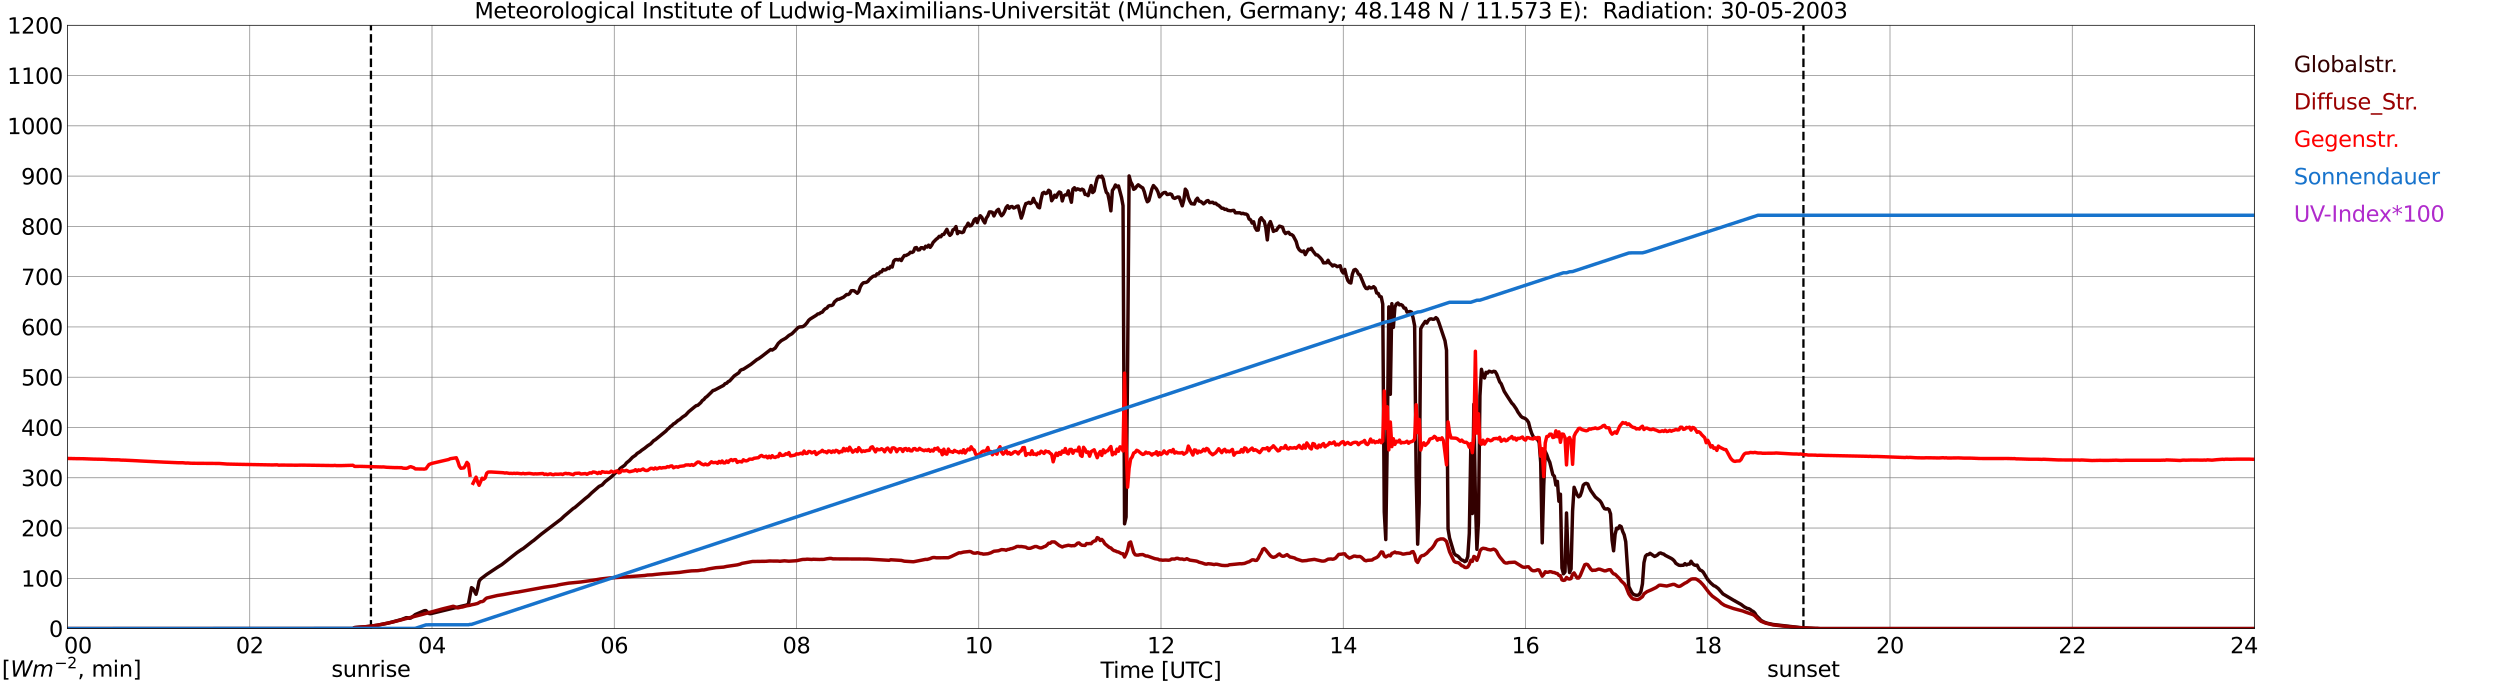 <?xml version="1.0" encoding="utf-8" standalone="no"?>
<!DOCTYPE svg PUBLIC "-//W3C//DTD SVG 1.1//EN"
  "http://www.w3.org/Graphics/SVG/1.1/DTD/svg11.dtd">
<svg xmlns:xlink="http://www.w3.org/1999/xlink" width="1085.4pt" height="296.64pt" viewBox="0 0 1085.4 296.64" xmlns="http://www.w3.org/2000/svg" version="1.1">
 <defs>
  <style type="text/css">*{stroke-linejoin: round; stroke-linecap: butt}</style>
 </defs>
 <g id="figure_1">
  <g id="patch_1">
   <path d="M 0 296.64 
L 1085.4 296.64 
L 1085.4 0 
L 0 0 
z
" style="fill: #ffffff"/>
  </g>
  <g id="axes_1">
   <g id="patch_2">
    <path d="M 29.306 272.909 
L 978.814 272.909 
L 978.814 10.976 
L 29.306 10.976 
z
" style="fill: #ffffff"/>
   </g>
   <g id="patch_3">
    <path d="M 978.814 272.909 
L 978.814 272.909 
L 978.814 10.976 
L 978.814 10.976 
z
" clip-path="url(#p200fa92930)" style="fill: #d3d3d3; opacity: 0.25; stroke: #d3d3d3; stroke-linejoin: miter"/>
   </g>
   <g id="matplotlib.axis_1">
    <g id="xtick_1">
     <g id="line2d_1">
      <path d="M 29.306 272.909 
L 29.306 10.976 
" clip-path="url(#p200fa92930)" style="fill: none; stroke: #808080; stroke-width: 0.3; stroke-linecap: square"/>
     </g>
     <g id="line2d_2"/>
     <g id="text_1">
      <!--    00 -->
      <g transform="translate(18.733 283.627) scale(0.095 -0.095)">
       <defs>
        <path id="DejaVuSans-20" transform="scale(0.016)"/>
        <path id="DejaVuSans-30" d="M 2034 4250 
Q 1547 4250 1301 3770 
Q 1056 3291 1056 2328 
Q 1056 1369 1301 889 
Q 1547 409 2034 409 
Q 2525 409 2770 889 
Q 3016 1369 3016 2328 
Q 3016 3291 2770 3770 
Q 2525 4250 2034 4250 
z
M 2034 4750 
Q 2819 4750 3233 4129 
Q 3647 3509 3647 2328 
Q 3647 1150 3233 529 
Q 2819 -91 2034 -91 
Q 1250 -91 836 529 
Q 422 1150 422 2328 
Q 422 3509 836 4129 
Q 1250 4750 2034 4750 
z
" transform="scale(0.016)"/>
       </defs>
       <use xlink:href="#DejaVuSans-20"/>
       <use xlink:href="#DejaVuSans-20" transform="translate(31.787 0)"/>
       <use xlink:href="#DejaVuSans-20" transform="translate(63.574 0)"/>
       <use xlink:href="#DejaVuSans-30" transform="translate(95.361 0)"/>
       <use xlink:href="#DejaVuSans-30" transform="translate(158.984 0)"/>
      </g>
     </g>
    </g>
    <g id="xtick_2">
     <g id="line2d_3">
      <path d="M 108.431 272.909 
L 108.431 10.976 
" clip-path="url(#p200fa92930)" style="fill: none; stroke: #808080; stroke-width: 0.3; stroke-linecap: square"/>
     </g>
     <g id="line2d_4"/>
     <g id="text_2">
      <!-- 02 -->
      <g transform="translate(102.387 283.627) scale(0.095 -0.095)">
       <defs>
        <path id="DejaVuSans-32" d="M 1228 531 
L 3431 531 
L 3431 0 
L 469 0 
L 469 531 
Q 828 903 1448 1529 
Q 2069 2156 2228 2338 
Q 2531 2678 2651 2914 
Q 2772 3150 2772 3378 
Q 2772 3750 2511 3984 
Q 2250 4219 1831 4219 
Q 1534 4219 1204 4116 
Q 875 4013 500 3803 
L 500 4441 
Q 881 4594 1212 4672 
Q 1544 4750 1819 4750 
Q 2544 4750 2975 4387 
Q 3406 4025 3406 3419 
Q 3406 3131 3298 2873 
Q 3191 2616 2906 2266 
Q 2828 2175 2409 1742 
Q 1991 1309 1228 531 
z
" transform="scale(0.016)"/>
       </defs>
       <use xlink:href="#DejaVuSans-30"/>
       <use xlink:href="#DejaVuSans-32" transform="translate(63.623 0)"/>
      </g>
     </g>
    </g>
    <g id="xtick_3">
     <g id="line2d_5">
      <path d="M 187.557 272.909 
L 187.557 10.976 
" clip-path="url(#p200fa92930)" style="fill: none; stroke: #808080; stroke-width: 0.3; stroke-linecap: square"/>
     </g>
     <g id="line2d_6"/>
     <g id="text_3">
      <!-- 04 -->
      <g transform="translate(181.513 283.627) scale(0.095 -0.095)">
       <defs>
        <path id="DejaVuSans-34" d="M 2419 4116 
L 825 1625 
L 2419 1625 
L 2419 4116 
z
M 2253 4666 
L 3047 4666 
L 3047 1625 
L 3713 1625 
L 3713 1100 
L 3047 1100 
L 3047 0 
L 2419 0 
L 2419 1100 
L 313 1100 
L 313 1709 
L 2253 4666 
z
" transform="scale(0.016)"/>
       </defs>
       <use xlink:href="#DejaVuSans-30"/>
       <use xlink:href="#DejaVuSans-34" transform="translate(63.623 0)"/>
      </g>
     </g>
    </g>
    <g id="xtick_4">
     <g id="line2d_7">
      <path d="M 266.683 272.909 
L 266.683 10.976 
" clip-path="url(#p200fa92930)" style="fill: none; stroke: #808080; stroke-width: 0.3; stroke-linecap: square"/>
     </g>
     <g id="line2d_8"/>
     <g id="text_4">
      <!-- 06 -->
      <g transform="translate(260.638 283.627) scale(0.095 -0.095)">
       <defs>
        <path id="DejaVuSans-36" d="M 2113 2584 
Q 1688 2584 1439 2293 
Q 1191 2003 1191 1497 
Q 1191 994 1439 701 
Q 1688 409 2113 409 
Q 2538 409 2786 701 
Q 3034 994 3034 1497 
Q 3034 2003 2786 2293 
Q 2538 2584 2113 2584 
z
M 3366 4563 
L 3366 3988 
Q 3128 4100 2886 4159 
Q 2644 4219 2406 4219 
Q 1781 4219 1451 3797 
Q 1122 3375 1075 2522 
Q 1259 2794 1537 2939 
Q 1816 3084 2150 3084 
Q 2853 3084 3261 2657 
Q 3669 2231 3669 1497 
Q 3669 778 3244 343 
Q 2819 -91 2113 -91 
Q 1303 -91 875 529 
Q 447 1150 447 2328 
Q 447 3434 972 4092 
Q 1497 4750 2381 4750 
Q 2619 4750 2861 4703 
Q 3103 4656 3366 4563 
z
" transform="scale(0.016)"/>
       </defs>
       <use xlink:href="#DejaVuSans-30"/>
       <use xlink:href="#DejaVuSans-36" transform="translate(63.623 0)"/>
      </g>
     </g>
    </g>
    <g id="xtick_5">
     <g id="line2d_9">
      <path d="M 345.808 272.909 
L 345.808 10.976 
" clip-path="url(#p200fa92930)" style="fill: none; stroke: #808080; stroke-width: 0.3; stroke-linecap: square"/>
     </g>
     <g id="line2d_10"/>
     <g id="text_5">
      <!-- 08 -->
      <g transform="translate(339.764 283.627) scale(0.095 -0.095)">
       <defs>
        <path id="DejaVuSans-38" d="M 2034 2216 
Q 1584 2216 1326 1975 
Q 1069 1734 1069 1313 
Q 1069 891 1326 650 
Q 1584 409 2034 409 
Q 2484 409 2743 651 
Q 3003 894 3003 1313 
Q 3003 1734 2745 1975 
Q 2488 2216 2034 2216 
z
M 1403 2484 
Q 997 2584 770 2862 
Q 544 3141 544 3541 
Q 544 4100 942 4425 
Q 1341 4750 2034 4750 
Q 2731 4750 3128 4425 
Q 3525 4100 3525 3541 
Q 3525 3141 3298 2862 
Q 3072 2584 2669 2484 
Q 3125 2378 3379 2068 
Q 3634 1759 3634 1313 
Q 3634 634 3220 271 
Q 2806 -91 2034 -91 
Q 1263 -91 848 271 
Q 434 634 434 1313 
Q 434 1759 690 2068 
Q 947 2378 1403 2484 
z
M 1172 3481 
Q 1172 3119 1398 2916 
Q 1625 2713 2034 2713 
Q 2441 2713 2670 2916 
Q 2900 3119 2900 3481 
Q 2900 3844 2670 4047 
Q 2441 4250 2034 4250 
Q 1625 4250 1398 4047 
Q 1172 3844 1172 3481 
z
" transform="scale(0.016)"/>
       </defs>
       <use xlink:href="#DejaVuSans-30"/>
       <use xlink:href="#DejaVuSans-38" transform="translate(63.623 0)"/>
      </g>
     </g>
    </g>
    <g id="xtick_6">
     <g id="line2d_11">
      <path d="M 424.934 272.909 
L 424.934 10.976 
" clip-path="url(#p200fa92930)" style="fill: none; stroke: #808080; stroke-width: 0.3; stroke-linecap: square"/>
     </g>
     <g id="line2d_12"/>
     <g id="text_6">
      <!-- 10 -->
      <g transform="translate(418.89 283.627) scale(0.095 -0.095)">
       <defs>
        <path id="DejaVuSans-31" d="M 794 531 
L 1825 531 
L 1825 4091 
L 703 3866 
L 703 4441 
L 1819 4666 
L 2450 4666 
L 2450 531 
L 3481 531 
L 3481 0 
L 794 0 
L 794 531 
z
" transform="scale(0.016)"/>
       </defs>
       <use xlink:href="#DejaVuSans-31"/>
       <use xlink:href="#DejaVuSans-30" transform="translate(63.623 0)"/>
      </g>
     </g>
    </g>
    <g id="xtick_7">
     <g id="line2d_13">
      <path d="M 504.06 272.909 
L 504.06 10.976 
" clip-path="url(#p200fa92930)" style="fill: none; stroke: #808080; stroke-width: 0.3; stroke-linecap: square"/>
     </g>
     <g id="line2d_14"/>
     <g id="text_7">
      <!-- 12 -->
      <g transform="translate(498.015 283.627) scale(0.095 -0.095)">
       <use xlink:href="#DejaVuSans-31"/>
       <use xlink:href="#DejaVuSans-32" transform="translate(63.623 0)"/>
      </g>
     </g>
    </g>
    <g id="xtick_8">
     <g id="line2d_15">
      <path d="M 583.185 272.909 
L 583.185 10.976 
" clip-path="url(#p200fa92930)" style="fill: none; stroke: #808080; stroke-width: 0.3; stroke-linecap: square"/>
     </g>
     <g id="line2d_16"/>
     <g id="text_8">
      <!-- 14 -->
      <g transform="translate(577.141 283.627) scale(0.095 -0.095)">
       <use xlink:href="#DejaVuSans-31"/>
       <use xlink:href="#DejaVuSans-34" transform="translate(63.623 0)"/>
      </g>
     </g>
    </g>
    <g id="xtick_9">
     <g id="line2d_17">
      <path d="M 662.311 272.909 
L 662.311 10.976 
" clip-path="url(#p200fa92930)" style="fill: none; stroke: #808080; stroke-width: 0.3; stroke-linecap: square"/>
     </g>
     <g id="line2d_18"/>
     <g id="text_9">
      <!-- 16 -->
      <g transform="translate(656.267 283.627) scale(0.095 -0.095)">
       <use xlink:href="#DejaVuSans-31"/>
       <use xlink:href="#DejaVuSans-36" transform="translate(63.623 0)"/>
      </g>
     </g>
    </g>
    <g id="xtick_10">
     <g id="line2d_19">
      <path d="M 741.437 272.909 
L 741.437 10.976 
" clip-path="url(#p200fa92930)" style="fill: none; stroke: #808080; stroke-width: 0.3; stroke-linecap: square"/>
     </g>
     <g id="line2d_20"/>
     <g id="text_10">
      <!-- 18 -->
      <g transform="translate(735.392 283.627) scale(0.095 -0.095)">
       <use xlink:href="#DejaVuSans-31"/>
       <use xlink:href="#DejaVuSans-38" transform="translate(63.623 0)"/>
      </g>
     </g>
    </g>
    <g id="xtick_11">
     <g id="line2d_21">
      <path d="M 820.562 272.909 
L 820.562 10.976 
" clip-path="url(#p200fa92930)" style="fill: none; stroke: #808080; stroke-width: 0.3; stroke-linecap: square"/>
     </g>
     <g id="line2d_22"/>
     <g id="text_11">
      <!-- 20 -->
      <g transform="translate(814.518 283.627) scale(0.095 -0.095)">
       <use xlink:href="#DejaVuSans-32"/>
       <use xlink:href="#DejaVuSans-30" transform="translate(63.623 0)"/>
      </g>
     </g>
    </g>
    <g id="xtick_12">
     <g id="line2d_23">
      <path d="M 899.688 272.909 
L 899.688 10.976 
" clip-path="url(#p200fa92930)" style="fill: none; stroke: #808080; stroke-width: 0.3; stroke-linecap: square"/>
     </g>
     <g id="line2d_24"/>
     <g id="text_12">
      <!-- 22 -->
      <g transform="translate(893.644 283.627) scale(0.095 -0.095)">
       <use xlink:href="#DejaVuSans-32"/>
       <use xlink:href="#DejaVuSans-32" transform="translate(63.623 0)"/>
      </g>
     </g>
    </g>
    <g id="xtick_13">
     <g id="line2d_25">
      <path d="M 978.814 272.909 
L 978.814 10.976 
" clip-path="url(#p200fa92930)" style="fill: none; stroke: #808080; stroke-width: 0.3; stroke-linecap: square"/>
     </g>
     <g id="line2d_26"/>
     <g id="text_13">
      <!-- 24    -->
      <g transform="translate(968.241 283.627) scale(0.095 -0.095)">
       <use xlink:href="#DejaVuSans-32"/>
       <use xlink:href="#DejaVuSans-34" transform="translate(63.623 0)"/>
       <use xlink:href="#DejaVuSans-20" transform="translate(127.246 0)"/>
       <use xlink:href="#DejaVuSans-20" transform="translate(159.033 0)"/>
       <use xlink:href="#DejaVuSans-20" transform="translate(190.82 0)"/>
      </g>
     </g>
    </g>
    <g id="text_14">
     <!-- Time [UTC] -->
     <g transform="translate(477.806 294.322) scale(0.095 -0.095)">
      <defs>
       <path id="DejaVuSans-54" d="M -19 4666 
L 3928 4666 
L 3928 4134 
L 2272 4134 
L 2272 0 
L 1638 0 
L 1638 4134 
L -19 4134 
L -19 4666 
z
" transform="scale(0.016)"/>
       <path id="DejaVuSans-69" d="M 603 3500 
L 1178 3500 
L 1178 0 
L 603 0 
L 603 3500 
z
M 603 4863 
L 1178 4863 
L 1178 4134 
L 603 4134 
L 603 4863 
z
" transform="scale(0.016)"/>
       <path id="DejaVuSans-6d" d="M 3328 2828 
Q 3544 3216 3844 3400 
Q 4144 3584 4550 3584 
Q 5097 3584 5394 3201 
Q 5691 2819 5691 2113 
L 5691 0 
L 5113 0 
L 5113 2094 
Q 5113 2597 4934 2840 
Q 4756 3084 4391 3084 
Q 3944 3084 3684 2787 
Q 3425 2491 3425 1978 
L 3425 0 
L 2847 0 
L 2847 2094 
Q 2847 2600 2669 2842 
Q 2491 3084 2119 3084 
Q 1678 3084 1418 2786 
Q 1159 2488 1159 1978 
L 1159 0 
L 581 0 
L 581 3500 
L 1159 3500 
L 1159 2956 
Q 1356 3278 1631 3431 
Q 1906 3584 2284 3584 
Q 2666 3584 2933 3390 
Q 3200 3197 3328 2828 
z
" transform="scale(0.016)"/>
       <path id="DejaVuSans-65" d="M 3597 1894 
L 3597 1613 
L 953 1613 
Q 991 1019 1311 708 
Q 1631 397 2203 397 
Q 2534 397 2845 478 
Q 3156 559 3463 722 
L 3463 178 
Q 3153 47 2828 -22 
Q 2503 -91 2169 -91 
Q 1331 -91 842 396 
Q 353 884 353 1716 
Q 353 2575 817 3079 
Q 1281 3584 2069 3584 
Q 2775 3584 3186 3129 
Q 3597 2675 3597 1894 
z
M 3022 2063 
Q 3016 2534 2758 2815 
Q 2500 3097 2075 3097 
Q 1594 3097 1305 2825 
Q 1016 2553 972 2059 
L 3022 2063 
z
" transform="scale(0.016)"/>
       <path id="DejaVuSans-5b" d="M 550 4863 
L 1875 4863 
L 1875 4416 
L 1125 4416 
L 1125 -397 
L 1875 -397 
L 1875 -844 
L 550 -844 
L 550 4863 
z
" transform="scale(0.016)"/>
       <path id="DejaVuSans-55" d="M 556 4666 
L 1191 4666 
L 1191 1831 
Q 1191 1081 1462 751 
Q 1734 422 2344 422 
Q 2950 422 3222 751 
Q 3494 1081 3494 1831 
L 3494 4666 
L 4128 4666 
L 4128 1753 
Q 4128 841 3676 375 
Q 3225 -91 2344 -91 
Q 1459 -91 1007 375 
Q 556 841 556 1753 
L 556 4666 
z
" transform="scale(0.016)"/>
       <path id="DejaVuSans-43" d="M 4122 4306 
L 4122 3641 
Q 3803 3938 3442 4084 
Q 3081 4231 2675 4231 
Q 1875 4231 1450 3742 
Q 1025 3253 1025 2328 
Q 1025 1406 1450 917 
Q 1875 428 2675 428 
Q 3081 428 3442 575 
Q 3803 722 4122 1019 
L 4122 359 
Q 3791 134 3420 21 
Q 3050 -91 2638 -91 
Q 1578 -91 968 557 
Q 359 1206 359 2328 
Q 359 3453 968 4101 
Q 1578 4750 2638 4750 
Q 3056 4750 3426 4639 
Q 3797 4528 4122 4306 
z
" transform="scale(0.016)"/>
       <path id="DejaVuSans-5d" d="M 1947 4863 
L 1947 -844 
L 622 -844 
L 622 -397 
L 1369 -397 
L 1369 4416 
L 622 4416 
L 622 4863 
L 1947 4863 
z
" transform="scale(0.016)"/>
      </defs>
      <use xlink:href="#DejaVuSans-54"/>
      <use xlink:href="#DejaVuSans-69" transform="translate(57.959 0)"/>
      <use xlink:href="#DejaVuSans-6d" transform="translate(85.742 0)"/>
      <use xlink:href="#DejaVuSans-65" transform="translate(183.154 0)"/>
      <use xlink:href="#DejaVuSans-20" transform="translate(244.678 0)"/>
      <use xlink:href="#DejaVuSans-5b" transform="translate(276.465 0)"/>
      <use xlink:href="#DejaVuSans-55" transform="translate(315.479 0)"/>
      <use xlink:href="#DejaVuSans-54" transform="translate(388.672 0)"/>
      <use xlink:href="#DejaVuSans-43" transform="translate(443.881 0)"/>
      <use xlink:href="#DejaVuSans-5d" transform="translate(513.705 0)"/>
     </g>
    </g>
   </g>
   <g id="matplotlib.axis_2">
    <g id="ytick_1">
     <g id="line2d_27">
      <path d="M 29.306 272.909 
L 978.814 272.909 
" clip-path="url(#p200fa92930)" style="fill: none; stroke: #808080; stroke-width: 0.3; stroke-linecap: square"/>
     </g>
     <g id="line2d_28"/>
     <g id="text_15">
      <!-- 0 -->
      <g transform="translate(21.261 276.518) scale(0.095 -0.095)">
       <use xlink:href="#DejaVuSans-30"/>
      </g>
     </g>
    </g>
    <g id="ytick_2">
     <g id="line2d_29">
      <path d="M 29.306 251.081 
L 978.814 251.081 
" clip-path="url(#p200fa92930)" style="fill: none; stroke: #808080; stroke-width: 0.3; stroke-linecap: square"/>
     </g>
     <g id="line2d_30"/>
     <g id="text_16">
      <!-- 100 -->
      <g transform="translate(9.173 254.69) scale(0.095 -0.095)">
       <use xlink:href="#DejaVuSans-31"/>
       <use xlink:href="#DejaVuSans-30" transform="translate(63.623 0)"/>
       <use xlink:href="#DejaVuSans-30" transform="translate(127.246 0)"/>
      </g>
     </g>
    </g>
    <g id="ytick_3">
     <g id="line2d_31">
      <path d="M 29.306 229.253 
L 978.814 229.253 
" clip-path="url(#p200fa92930)" style="fill: none; stroke: #808080; stroke-width: 0.3; stroke-linecap: square"/>
     </g>
     <g id="line2d_32"/>
     <g id="text_17">
      <!-- 200 -->
      <g transform="translate(9.173 232.863) scale(0.095 -0.095)">
       <use xlink:href="#DejaVuSans-32"/>
       <use xlink:href="#DejaVuSans-30" transform="translate(63.623 0)"/>
       <use xlink:href="#DejaVuSans-30" transform="translate(127.246 0)"/>
      </g>
     </g>
    </g>
    <g id="ytick_4">
     <g id="line2d_33">
      <path d="M 29.306 207.426 
L 978.814 207.426 
" clip-path="url(#p200fa92930)" style="fill: none; stroke: #808080; stroke-width: 0.3; stroke-linecap: square"/>
     </g>
     <g id="line2d_34"/>
     <g id="text_18">
      <!-- 300 -->
      <g transform="translate(9.173 211.035) scale(0.095 -0.095)">
       <defs>
        <path id="DejaVuSans-33" d="M 2597 2516 
Q 3050 2419 3304 2112 
Q 3559 1806 3559 1356 
Q 3559 666 3084 287 
Q 2609 -91 1734 -91 
Q 1441 -91 1130 -33 
Q 819 25 488 141 
L 488 750 
Q 750 597 1062 519 
Q 1375 441 1716 441 
Q 2309 441 2620 675 
Q 2931 909 2931 1356 
Q 2931 1769 2642 2001 
Q 2353 2234 1838 2234 
L 1294 2234 
L 1294 2753 
L 1863 2753 
Q 2328 2753 2575 2939 
Q 2822 3125 2822 3475 
Q 2822 3834 2567 4026 
Q 2313 4219 1838 4219 
Q 1578 4219 1281 4162 
Q 984 4106 628 3988 
L 628 4550 
Q 988 4650 1302 4700 
Q 1616 4750 1894 4750 
Q 2613 4750 3031 4423 
Q 3450 4097 3450 3541 
Q 3450 3153 3228 2886 
Q 3006 2619 2597 2516 
z
" transform="scale(0.016)"/>
       </defs>
       <use xlink:href="#DejaVuSans-33"/>
       <use xlink:href="#DejaVuSans-30" transform="translate(63.623 0)"/>
       <use xlink:href="#DejaVuSans-30" transform="translate(127.246 0)"/>
      </g>
     </g>
    </g>
    <g id="ytick_5">
     <g id="line2d_35">
      <path d="M 29.306 185.598 
L 978.814 185.598 
" clip-path="url(#p200fa92930)" style="fill: none; stroke: #808080; stroke-width: 0.3; stroke-linecap: square"/>
     </g>
     <g id="line2d_36"/>
     <g id="text_19">
      <!-- 400 -->
      <g transform="translate(9.173 189.207) scale(0.095 -0.095)">
       <use xlink:href="#DejaVuSans-34"/>
       <use xlink:href="#DejaVuSans-30" transform="translate(63.623 0)"/>
       <use xlink:href="#DejaVuSans-30" transform="translate(127.246 0)"/>
      </g>
     </g>
    </g>
    <g id="ytick_6">
     <g id="line2d_37">
      <path d="M 29.306 163.77 
L 978.814 163.77 
" clip-path="url(#p200fa92930)" style="fill: none; stroke: #808080; stroke-width: 0.3; stroke-linecap: square"/>
     </g>
     <g id="line2d_38"/>
     <g id="text_20">
      <!-- 500 -->
      <g transform="translate(9.173 167.379) scale(0.095 -0.095)">
       <defs>
        <path id="DejaVuSans-35" d="M 691 4666 
L 3169 4666 
L 3169 4134 
L 1269 4134 
L 1269 2991 
Q 1406 3038 1543 3061 
Q 1681 3084 1819 3084 
Q 2600 3084 3056 2656 
Q 3513 2228 3513 1497 
Q 3513 744 3044 326 
Q 2575 -91 1722 -91 
Q 1428 -91 1123 -41 
Q 819 9 494 109 
L 494 744 
Q 775 591 1075 516 
Q 1375 441 1709 441 
Q 2250 441 2565 725 
Q 2881 1009 2881 1497 
Q 2881 1984 2565 2268 
Q 2250 2553 1709 2553 
Q 1456 2553 1204 2497 
Q 953 2441 691 2322 
L 691 4666 
z
" transform="scale(0.016)"/>
       </defs>
       <use xlink:href="#DejaVuSans-35"/>
       <use xlink:href="#DejaVuSans-30" transform="translate(63.623 0)"/>
       <use xlink:href="#DejaVuSans-30" transform="translate(127.246 0)"/>
      </g>
     </g>
    </g>
    <g id="ytick_7">
     <g id="line2d_39">
      <path d="M 29.306 141.942 
L 978.814 141.942 
" clip-path="url(#p200fa92930)" style="fill: none; stroke: #808080; stroke-width: 0.3; stroke-linecap: square"/>
     </g>
     <g id="line2d_40"/>
     <g id="text_21">
      <!-- 600 -->
      <g transform="translate(9.173 145.551) scale(0.095 -0.095)">
       <use xlink:href="#DejaVuSans-36"/>
       <use xlink:href="#DejaVuSans-30" transform="translate(63.623 0)"/>
       <use xlink:href="#DejaVuSans-30" transform="translate(127.246 0)"/>
      </g>
     </g>
    </g>
    <g id="ytick_8">
     <g id="line2d_41">
      <path d="M 29.306 120.114 
L 978.814 120.114 
" clip-path="url(#p200fa92930)" style="fill: none; stroke: #808080; stroke-width: 0.3; stroke-linecap: square"/>
     </g>
     <g id="line2d_42"/>
     <g id="text_22">
      <!-- 700 -->
      <g transform="translate(9.173 123.724) scale(0.095 -0.095)">
       <defs>
        <path id="DejaVuSans-37" d="M 525 4666 
L 3525 4666 
L 3525 4397 
L 1831 0 
L 1172 0 
L 2766 4134 
L 525 4134 
L 525 4666 
z
" transform="scale(0.016)"/>
       </defs>
       <use xlink:href="#DejaVuSans-37"/>
       <use xlink:href="#DejaVuSans-30" transform="translate(63.623 0)"/>
       <use xlink:href="#DejaVuSans-30" transform="translate(127.246 0)"/>
      </g>
     </g>
    </g>
    <g id="ytick_9">
     <g id="line2d_43">
      <path d="M 29.306 98.287 
L 978.814 98.287 
" clip-path="url(#p200fa92930)" style="fill: none; stroke: #808080; stroke-width: 0.3; stroke-linecap: square"/>
     </g>
     <g id="line2d_44"/>
     <g id="text_23">
      <!-- 800 -->
      <g transform="translate(9.173 101.896) scale(0.095 -0.095)">
       <use xlink:href="#DejaVuSans-38"/>
       <use xlink:href="#DejaVuSans-30" transform="translate(63.623 0)"/>
       <use xlink:href="#DejaVuSans-30" transform="translate(127.246 0)"/>
      </g>
     </g>
    </g>
    <g id="ytick_10">
     <g id="line2d_45">
      <path d="M 29.306 76.459 
L 978.814 76.459 
" clip-path="url(#p200fa92930)" style="fill: none; stroke: #808080; stroke-width: 0.3; stroke-linecap: square"/>
     </g>
     <g id="line2d_46"/>
     <g id="text_24">
      <!-- 900 -->
      <g transform="translate(9.173 80.068) scale(0.095 -0.095)">
       <defs>
        <path id="DejaVuSans-39" d="M 703 97 
L 703 672 
Q 941 559 1184 500 
Q 1428 441 1663 441 
Q 2288 441 2617 861 
Q 2947 1281 2994 2138 
Q 2813 1869 2534 1725 
Q 2256 1581 1919 1581 
Q 1219 1581 811 2004 
Q 403 2428 403 3163 
Q 403 3881 828 4315 
Q 1253 4750 1959 4750 
Q 2769 4750 3195 4129 
Q 3622 3509 3622 2328 
Q 3622 1225 3098 567 
Q 2575 -91 1691 -91 
Q 1453 -91 1209 -44 
Q 966 3 703 97 
z
M 1959 2075 
Q 2384 2075 2632 2365 
Q 2881 2656 2881 3163 
Q 2881 3666 2632 3958 
Q 2384 4250 1959 4250 
Q 1534 4250 1286 3958 
Q 1038 3666 1038 3163 
Q 1038 2656 1286 2365 
Q 1534 2075 1959 2075 
z
" transform="scale(0.016)"/>
       </defs>
       <use xlink:href="#DejaVuSans-39"/>
       <use xlink:href="#DejaVuSans-30" transform="translate(63.623 0)"/>
       <use xlink:href="#DejaVuSans-30" transform="translate(127.246 0)"/>
      </g>
     </g>
    </g>
    <g id="ytick_11">
     <g id="line2d_47">
      <path d="M 29.306 54.631 
L 978.814 54.631 
" clip-path="url(#p200fa92930)" style="fill: none; stroke: #808080; stroke-width: 0.3; stroke-linecap: square"/>
     </g>
     <g id="line2d_48"/>
     <g id="text_25">
      <!-- 1000 -->
      <g transform="translate(3.128 58.24) scale(0.095 -0.095)">
       <use xlink:href="#DejaVuSans-31"/>
       <use xlink:href="#DejaVuSans-30" transform="translate(63.623 0)"/>
       <use xlink:href="#DejaVuSans-30" transform="translate(127.246 0)"/>
       <use xlink:href="#DejaVuSans-30" transform="translate(190.869 0)"/>
      </g>
     </g>
    </g>
    <g id="ytick_12">
     <g id="line2d_49">
      <path d="M 29.306 32.803 
L 978.814 32.803 
" clip-path="url(#p200fa92930)" style="fill: none; stroke: #808080; stroke-width: 0.3; stroke-linecap: square"/>
     </g>
     <g id="line2d_50"/>
     <g id="text_26">
      <!-- 1100 -->
      <g transform="translate(3.128 36.413) scale(0.095 -0.095)">
       <use xlink:href="#DejaVuSans-31"/>
       <use xlink:href="#DejaVuSans-31" transform="translate(63.623 0)"/>
       <use xlink:href="#DejaVuSans-30" transform="translate(127.246 0)"/>
       <use xlink:href="#DejaVuSans-30" transform="translate(190.869 0)"/>
      </g>
     </g>
    </g>
    <g id="ytick_13">
     <g id="line2d_51">
      <path d="M 29.306 10.976 
L 978.814 10.976 
" clip-path="url(#p200fa92930)" style="fill: none; stroke: #808080; stroke-width: 0.3; stroke-linecap: square"/>
     </g>
     <g id="line2d_52"/>
     <g id="text_27">
      <!-- 1200 -->
      <g transform="translate(3.128 14.585) scale(0.095 -0.095)">
       <use xlink:href="#DejaVuSans-31"/>
       <use xlink:href="#DejaVuSans-32" transform="translate(63.623 0)"/>
       <use xlink:href="#DejaVuSans-30" transform="translate(127.246 0)"/>
       <use xlink:href="#DejaVuSans-30" transform="translate(190.869 0)"/>
      </g>
     </g>
    </g>
   </g>
   <g id="line2d_53">
    <path d="M 161.05 272.909 
L 161.05 10.976 
" clip-path="url(#p200fa92930)" style="fill: none; stroke-dasharray: 3.7,1.6; stroke-dashoffset: 0; stroke: #000000"/>
   </g>
   <g id="line2d_54">
    <path d="M 782.978 272.909 
L 782.978 10.976 
" clip-path="url(#p200fa92930)" style="fill: none; stroke-dasharray: 3.7,1.6; stroke-dashoffset: 0; stroke: #000000"/>
   </g>
   <g id="line2d_55">
    <path d="M 29.306 272.909 
L 153.269 272.909 
L 153.929 272.468 
L 159.204 272.058 
L 163.819 271.444 
L 165.138 271.198 
L 168.435 270.543 
L 170.413 270.01 
L 174.37 268.945 
L 176.348 268.168 
L 177.007 268.207 
L 177.666 268.412 
L 178.326 268.332 
L 179.645 267.347 
L 180.304 266.817 
L 184.26 265.136 
L 184.92 265.097 
L 186.238 266.365 
L 186.898 266.448 
L 200.085 263.252 
L 202.063 262.803 
L 202.723 262.639 
L 203.382 262.148 
L 204.701 255.143 
L 205.36 255.554 
L 206.679 258.011 
L 207.339 255.595 
L 207.998 252.36 
L 208.657 251.417 
L 211.295 249.411 
L 215.91 246.34 
L 217.889 245.111 
L 224.482 239.91 
L 226.461 238.558 
L 227.12 238.19 
L 231.076 235.077 
L 231.736 234.627 
L 233.054 233.521 
L 235.033 231.884 
L 243.604 225.372 
L 244.923 224.102 
L 246.242 222.997 
L 248.88 220.745 
L 249.539 220.376 
L 254.155 216.403 
L 255.473 215.38 
L 256.792 214.068 
L 260.089 211.202 
L 261.408 210.547 
L 262.726 209.113 
L 265.364 207.065 
L 267.342 205.182 
L 268.661 204.199 
L 269.32 203.339 
L 270.639 202.396 
L 271.298 201.905 
L 271.958 201.004 
L 273.277 199.941 
L 274.595 198.548 
L 275.914 197.647 
L 276.573 196.909 
L 277.892 196.09 
L 278.552 195.516 
L 279.87 194.617 
L 281.189 193.552 
L 282.508 192.692 
L 283.827 191.299 
L 284.486 190.93 
L 289.102 187.163 
L 289.761 186.425 
L 290.42 185.892 
L 291.08 185.196 
L 291.739 184.746 
L 292.399 184.05 
L 293.058 183.723 
L 294.377 182.535 
L 295.036 182.208 
L 296.355 181.062 
L 297.674 180.202 
L 298.992 178.768 
L 301.63 176.596 
L 302.289 176.105 
L 302.949 175.983 
L 304.267 174.795 
L 304.927 173.894 
L 305.586 173.444 
L 306.246 172.626 
L 306.905 172.174 
L 308.883 170.248 
L 309.543 169.552 
L 310.202 169.388 
L 314.158 167.302 
L 314.818 166.564 
L 315.477 166.4 
L 316.136 165.704 
L 316.796 165.377 
L 318.774 163.205 
L 320.752 161.854 
L 321.411 160.83 
L 322.071 160.461 
L 322.73 160.297 
L 326.027 158.169 
L 328.665 156.08 
L 329.324 155.753 
L 330.643 154.81 
L 334.599 151.739 
L 335.258 151.985 
L 336.577 151.125 
L 337.896 149.078 
L 339.215 147.888 
L 341.193 146.784 
L 342.512 145.638 
L 343.83 144.9 
L 346.468 142.237 
L 347.127 141.951 
L 348.446 141.829 
L 349.105 141.46 
L 349.765 140.844 
L 350.424 140.067 
L 351.083 139.085 
L 351.743 138.511 
L 354.38 136.874 
L 355.04 136.3 
L 355.699 136.217 
L 356.359 135.726 
L 357.018 135.521 
L 357.677 134.621 
L 358.337 134.047 
L 358.996 133.761 
L 359.655 132.901 
L 360.315 132.655 
L 360.974 132.655 
L 361.634 132.327 
L 362.293 131.057 
L 363.612 129.952 
L 364.271 129.911 
L 366.249 129.009 
L 367.568 127.863 
L 368.227 127.905 
L 368.887 127.453 
L 369.546 126.266 
L 370.206 126.185 
L 370.865 126.266 
L 372.184 127.331 
L 372.843 126.593 
L 373.502 124.587 
L 374.162 123.441 
L 374.821 122.786 
L 376.14 122.581 
L 376.799 122.171 
L 377.459 121.311 
L 378.777 120.165 
L 379.437 119.796 
L 380.096 119.837 
L 380.756 118.894 
L 381.415 118.936 
L 382.074 118.076 
L 382.734 118.034 
L 383.393 117.011 
L 384.053 117.257 
L 384.712 117.052 
L 385.371 116.356 
L 386.031 116.602 
L 386.69 115.618 
L 387.349 115.945 
L 388.009 113.365 
L 388.668 112.752 
L 389.328 112.669 
L 389.987 112.874 
L 390.646 112.547 
L 391.306 113.121 
L 391.965 111.892 
L 392.624 110.949 
L 393.284 110.949 
L 394.603 110.253 
L 395.262 109.517 
L 395.921 109.639 
L 396.581 109.27 
L 397.24 107.633 
L 397.899 107.47 
L 398.559 108.533 
L 399.218 108.452 
L 399.878 107.55 
L 400.537 107.55 
L 401.196 108.083 
L 401.856 106.896 
L 402.515 107.264 
L 403.175 106.446 
L 403.834 107.387 
L 404.493 106.485 
L 405.153 105.217 
L 406.471 103.866 
L 407.131 103.375 
L 407.79 102.596 
L 408.45 102.801 
L 409.109 101.858 
L 409.768 101.777 
L 411.087 99.566 
L 411.746 101.203 
L 412.406 102.185 
L 413.065 101.572 
L 413.725 99.81 
L 414.384 99.483 
L 415.043 98.378 
L 415.703 101.45 
L 416.362 100.59 
L 417.681 100.998 
L 418.34 100.67 
L 419 98.87 
L 419.659 98.215 
L 420.318 96.903 
L 420.978 98.09 
L 421.637 97.927 
L 422.297 97.025 
L 422.956 95.429 
L 423.615 94.897 
L 424.275 96.658 
L 424.934 94.692 
L 425.593 93.668 
L 426.253 94.364 
L 426.912 95.798 
L 427.572 96.781 
L 428.231 94.692 
L 428.89 93.749 
L 429.55 92.031 
L 430.209 91.989 
L 430.869 92.234 
L 431.528 93.749 
L 432.187 92.398 
L 432.847 91.374 
L 433.506 90.883 
L 434.165 92.644 
L 434.825 93.668 
L 435.484 93.013 
L 436.144 91.784 
L 436.803 90.106 
L 437.462 89.326 
L 438.122 90.433 
L 438.781 89.778 
L 439.44 89.654 
L 440.1 90.311 
L 440.759 90.064 
L 441.419 89.573 
L 442.078 89.451 
L 443.397 94.692 
L 444.056 92.849 
L 444.716 90.186 
L 445.375 88.386 
L 446.034 88.222 
L 446.694 87.853 
L 447.353 88.344 
L 448.012 87.895 
L 448.672 86.133 
L 449.331 87.77 
L 449.991 88.386 
L 450.65 89.859 
L 451.309 90.228 
L 451.969 86.666 
L 452.628 83.88 
L 453.287 83.512 
L 453.947 84.044 
L 454.606 83.797 
L 455.266 82.61 
L 455.925 83.101 
L 456.584 87.157 
L 457.244 86.174 
L 457.903 84.74 
L 458.563 85.642 
L 459.222 84.166 
L 459.881 83.348 
L 460.541 83.675 
L 461.2 87.238 
L 461.859 85.026 
L 462.519 84.577 
L 463.178 84.618 
L 463.838 82.857 
L 465.156 87.812 
L 465.816 82.119 
L 466.475 81.506 
L 467.134 82.488 
L 467.794 81.997 
L 468.453 82.202 
L 469.113 82.529 
L 469.772 82.119 
L 470.431 82.488 
L 471.091 84.413 
L 471.75 84.413 
L 472.409 84.946 
L 473.728 80.563 
L 474.388 83.594 
L 475.047 82.979 
L 475.706 79.908 
L 476.366 77.369 
L 477.025 76.551 
L 477.685 76.837 
L 478.344 76.468 
L 479.003 77.777 
L 479.663 81.095 
L 480.322 83.512 
L 480.981 84.166 
L 481.641 87.401 
L 482.3 91.538 
L 482.96 82.693 
L 483.619 81.75 
L 484.278 80.318 
L 484.938 81.095 
L 485.597 80.726 
L 486.916 85.723 
L 487.575 89.326 
L 488.235 227.42 
L 488.894 224.471 
L 489.553 159.029 
L 490.213 76.387 
L 490.872 78.884 
L 491.532 80.071 
L 492.191 82.202 
L 492.85 81.833 
L 493.51 80.89 
L 494.169 80.235 
L 495.488 81.217 
L 496.147 81.586 
L 496.807 83.265 
L 497.466 85.845 
L 498.125 87.606 
L 498.785 87.115 
L 500.103 82.077 
L 500.763 80.563 
L 502.082 82.038 
L 502.741 83.348 
L 503.4 85.478 
L 504.719 84.044 
L 505.379 83.594 
L 506.038 83.553 
L 506.697 84.454 
L 507.357 84.372 
L 508.016 84.166 
L 508.675 84.454 
L 509.335 85.845 
L 509.994 86.133 
L 511.313 85.517 
L 511.972 85.6 
L 513.291 89.368 
L 513.95 86.952 
L 514.61 82.119 
L 515.269 82.979 
L 515.929 85.764 
L 516.588 87.32 
L 517.247 88.425 
L 518.566 88.591 
L 519.226 86.829 
L 519.885 86.05 
L 520.544 87.279 
L 521.204 87.443 
L 521.863 87.895 
L 522.522 88.508 
L 523.182 88.017 
L 523.841 87.279 
L 524.501 87.074 
L 525.16 87.975 
L 526.479 87.812 
L 527.138 88.344 
L 527.797 88.222 
L 528.457 88.877 
L 529.116 89.163 
L 530.435 90.392 
L 531.094 90.433 
L 531.754 90.924 
L 532.413 90.841 
L 533.073 91.335 
L 534.391 91.538 
L 535.051 91.374 
L 535.71 91.335 
L 536.369 92.398 
L 538.348 92.398 
L 539.007 92.766 
L 539.666 92.603 
L 540.326 92.891 
L 540.985 92.93 
L 541.644 93.341 
L 542.304 95.102 
L 542.963 95.429 
L 543.623 96.861 
L 544.282 96.289 
L 544.941 98.828 
L 545.601 99.935 
L 546.26 99.893 
L 546.919 95.347 
L 547.579 94.528 
L 548.238 95.552 
L 548.898 96.165 
L 549.557 98.909 
L 550.216 104.152 
L 550.876 97.518 
L 551.535 96.207 
L 552.195 98.01 
L 552.854 100.465 
L 553.513 100.098 
L 554.173 99.974 
L 554.832 98.95 
L 555.491 98.173 
L 556.81 98.623 
L 557.47 100.507 
L 558.129 101.408 
L 558.788 100.998 
L 559.448 100.875 
L 560.107 101.736 
L 560.766 101.858 
L 561.426 102.349 
L 562.745 104.848 
L 563.404 107.264 
L 564.063 108.41 
L 564.723 108.985 
L 565.382 109.27 
L 566.042 108.943 
L 566.701 110.541 
L 568.02 108.205 
L 568.679 108.33 
L 569.338 107.797 
L 569.998 108.943 
L 571.317 110.663 
L 571.976 110.705 
L 573.295 112.014 
L 573.954 112.833 
L 574.613 114.145 
L 575.932 114.062 
L 576.592 112.999 
L 577.251 114.225 
L 577.91 114.719 
L 578.57 115.496 
L 579.229 115.046 
L 579.889 115.291 
L 580.548 115.782 
L 581.867 115.373 
L 582.526 117.585 
L 583.185 118.525 
L 583.845 116.969 
L 584.504 119.796 
L 585.164 121.762 
L 585.823 122.622 
L 586.482 122.867 
L 587.142 119.058 
L 587.801 117.257 
L 588.46 116.969 
L 589.12 117.626 
L 589.779 119.017 
L 590.439 119.346 
L 592.417 124.177 
L 593.076 125.203 
L 593.736 125.325 
L 594.395 124.587 
L 595.054 125.037 
L 595.714 124.956 
L 596.373 124.465 
L 597.032 125.078 
L 597.692 127.209 
L 598.351 127.372 
L 599.011 128.723 
L 599.67 128.887 
L 600.329 132.041 
L 600.989 222.218 
L 601.648 234.258 
L 602.307 189.948 
L 602.967 133.229 
L 603.626 171.191 
L 604.286 131.836 
L 604.945 142.115 
L 605.604 133.351 
L 606.264 131.958 
L 606.923 131.55 
L 607.582 132.369 
L 608.242 132.246 
L 608.901 132.613 
L 609.561 133.761 
L 610.22 133.8 
L 610.879 135.521 
L 612.198 135.235 
L 612.858 135.521 
L 613.517 138.061 
L 614.176 141.418 
L 614.836 206.493 
L 615.495 236.264 
L 616.154 218.451 
L 616.814 142.73 
L 617.473 141.46 
L 618.792 139.535 
L 619.451 140.272 
L 620.111 139.085 
L 620.77 138.511 
L 621.429 138.43 
L 622.089 138.633 
L 622.748 138.552 
L 623.408 137.898 
L 624.067 138.469 
L 624.726 140.109 
L 627.364 147.971 
L 628.023 152.066 
L 628.683 229.631 
L 629.342 233.604 
L 631.32 240.237 
L 631.98 240.975 
L 632.639 241.261 
L 633.298 241.752 
L 633.958 242.573 
L 634.617 243.144 
L 635.276 243.308 
L 635.936 243.841 
L 636.595 243.513 
L 637.255 241.63 
L 637.914 231.556 
L 638.573 193.347 
L 639.233 222.956 
L 639.892 175.492 
L 640.552 216.689 
L 641.211 238.517 
L 641.87 226.846 
L 642.53 171.846 
L 643.189 160.339 
L 643.848 163.329 
L 644.508 164.106 
L 645.167 161.648 
L 645.827 161.978 
L 646.486 161.157 
L 647.805 161.568 
L 648.464 161.199 
L 649.123 161.321 
L 649.783 162.386 
L 651.102 165.785 
L 651.761 166.645 
L 653.08 169.921 
L 654.399 172.01 
L 656.377 175.042 
L 657.036 175.697 
L 658.355 177.622 
L 659.014 178.89 
L 660.333 180.732 
L 660.992 181.265 
L 661.652 181.47 
L 662.311 181.798 
L 662.97 182.413 
L 663.63 183.395 
L 664.289 185.975 
L 664.949 188.023 
L 665.608 189.457 
L 666.267 190.193 
L 666.927 190.275 
L 667.586 190.85 
L 668.246 192.118 
L 668.905 200.759 
L 669.564 235.692 
L 670.224 210.794 
L 670.883 196.01 
L 671.542 197.4 
L 672.202 199.325 
L 672.861 200.718 
L 674.18 206.125 
L 674.839 206.738 
L 675.499 210.588 
L 676.158 208.991 
L 676.817 217.632 
L 677.477 214.561 
L 678.136 246.626 
L 678.796 249.123 
L 679.455 248.346 
L 680.114 222.709 
L 680.774 241.588 
L 681.433 248.593 
L 682.092 246.995 
L 682.752 221.891 
L 683.411 211.571 
L 684.73 214.847 
L 685.389 215.707 
L 686.049 215.257 
L 686.708 213.413 
L 687.368 210.669 
L 688.027 210.056 
L 688.686 209.851 
L 689.346 210.137 
L 690.005 211.734 
L 690.664 213.005 
L 692.643 215.788 
L 694.621 217.427 
L 695.28 218.368 
L 695.939 219.802 
L 696.599 220.826 
L 697.258 221.031 
L 697.918 220.867 
L 698.577 221.236 
L 699.236 223.12 
L 699.896 234.464 
L 700.555 239.133 
L 701.215 232.006 
L 701.874 229.303 
L 702.533 229.548 
L 703.193 228.28 
L 703.852 228.649 
L 704.511 230.735 
L 705.171 232.211 
L 705.83 235.201 
L 707.149 254.652 
L 708.468 257.274 
L 709.127 258.011 
L 709.786 258.297 
L 710.446 258.461 
L 711.105 258.42 
L 711.765 258.053 
L 712.424 256.824 
L 713.083 253.506 
L 713.743 244.293 
L 714.402 241.466 
L 715.062 240.811 
L 715.721 240.77 
L 716.38 240.237 
L 718.358 241.588 
L 719.018 241.302 
L 719.677 240.892 
L 720.337 240.237 
L 720.996 240.073 
L 721.655 240.401 
L 722.315 240.564 
L 722.974 241.097 
L 725.612 242.448 
L 726.271 242.9 
L 726.93 243.555 
L 727.59 244.579 
L 728.909 245.397 
L 729.568 245.48 
L 730.887 245.397 
L 731.546 244.701 
L 732.205 245.275 
L 732.865 244.947 
L 733.524 244.906 
L 734.184 243.677 
L 734.843 244.701 
L 735.502 245.233 
L 736.162 245.48 
L 736.821 245.356 
L 737.48 246.667 
L 738.14 247.527 
L 738.799 247.772 
L 739.459 248.387 
L 740.777 250.557 
L 741.437 251.664 
L 742.756 253.137 
L 744.074 254.283 
L 744.734 254.53 
L 746.052 255.554 
L 748.031 257.848 
L 752.646 260.591 
L 755.943 262.434 
L 757.262 263.457 
L 758.581 264.154 
L 759.24 264.276 
L 759.899 264.645 
L 760.559 265.177 
L 761.218 265.505 
L 761.878 266.16 
L 762.537 267.266 
L 763.856 268.576 
L 764.515 269.314 
L 765.834 270.052 
L 767.153 270.543 
L 769.79 271.117 
L 782.978 272.632 
L 784.296 272.632 
L 785.615 272.712 
L 790.231 272.909 
L 978.154 272.909 
L 978.154 272.909 
" clip-path="url(#p200fa92930)" style="fill: none; stroke: #330000; stroke-width: 1.5; stroke-linecap: square"/>
   </g>
   <g id="line2d_56">
    <path d="M 29.306 272.909 
L 153.269 272.909 
L 153.929 272.488 
L 160.523 271.942 
L 163.819 271.438 
L 170.413 270.093 
L 183.601 266.694 
L 185.579 266.149 
L 190.195 264.889 
L 191.513 264.512 
L 192.832 264.176 
L 196.788 263.211 
L 197.448 263.42 
L 198.107 263.756 
L 198.767 263.924 
L 200.085 263.63 
L 200.745 263.545 
L 202.723 262.999 
L 204.042 262.789 
L 204.701 262.58 
L 206.02 262.329 
L 207.339 261.993 
L 208.657 261.237 
L 209.317 261.196 
L 209.976 260.901 
L 210.635 260.146 
L 211.295 259.642 
L 215.91 258.55 
L 218.548 258.131 
L 223.823 257.164 
L 224.482 257.123 
L 225.801 256.872 
L 236.351 254.94 
L 241.626 254.185 
L 242.286 253.975 
L 243.604 253.722 
L 246.901 253.177 
L 249.539 252.925 
L 252.176 252.674 
L 257.451 251.919 
L 260.748 251.374 
L 264.705 250.911 
L 266.683 250.828 
L 279.87 249.861 
L 281.189 249.651 
L 283.167 249.568 
L 284.486 249.4 
L 287.783 249.064 
L 289.102 248.979 
L 295.036 248.518 
L 297.014 248.224 
L 298.333 248.056 
L 300.311 247.846 
L 302.949 247.763 
L 304.927 247.469 
L 305.586 247.469 
L 307.564 247.008 
L 309.543 246.672 
L 310.861 246.462 
L 314.158 246.209 
L 315.477 245.917 
L 320.093 245.244 
L 321.411 244.908 
L 322.071 244.613 
L 326.686 243.775 
L 332.621 243.69 
L 333.94 243.566 
L 337.896 243.607 
L 338.555 243.69 
L 340.533 243.481 
L 342.512 243.649 
L 345.808 243.439 
L 347.787 243.02 
L 348.446 242.893 
L 349.765 242.852 
L 350.424 242.767 
L 352.402 242.893 
L 353.062 242.808 
L 355.699 242.893 
L 357.677 242.852 
L 358.996 242.599 
L 360.315 242.431 
L 360.974 242.474 
L 361.634 242.642 
L 376.799 242.725 
L 386.031 243.271 
L 386.69 243.02 
L 391.306 243.313 
L 392.624 243.649 
L 393.943 243.734 
L 396.581 243.9 
L 401.856 242.852 
L 402.515 242.893 
L 403.834 242.516 
L 404.493 242.221 
L 405.153 242.053 
L 405.812 242.053 
L 406.471 242.18 
L 411.746 242.138 
L 413.065 241.593 
L 416.362 239.997 
L 417.022 240.038 
L 418.34 239.702 
L 420.318 239.493 
L 420.978 239.41 
L 421.637 239.578 
L 422.297 239.997 
L 422.956 240.165 
L 423.615 240.165 
L 424.275 239.955 
L 424.934 240.08 
L 425.593 240.333 
L 426.253 240.375 
L 426.912 240.584 
L 428.89 240.416 
L 430.209 239.997 
L 431.528 239.325 
L 433.506 239.115 
L 434.825 238.611 
L 436.144 238.696 
L 436.803 238.906 
L 437.462 238.569 
L 438.122 238.486 
L 438.781 238.233 
L 439.44 238.15 
L 440.759 237.646 
L 441.419 237.268 
L 442.078 237.227 
L 442.737 237.31 
L 443.397 237.268 
L 445.375 237.563 
L 446.034 237.982 
L 446.694 238.065 
L 447.353 238.024 
L 449.331 237.268 
L 449.991 237.268 
L 451.309 237.814 
L 451.969 237.897 
L 452.628 237.688 
L 453.287 237.351 
L 453.947 237.142 
L 454.606 236.596 
L 455.266 235.841 
L 455.925 235.882 
L 456.584 235.295 
L 457.903 235.295 
L 459.881 236.849 
L 461.2 237.478 
L 461.859 237.185 
L 463.838 236.723 
L 465.156 236.974 
L 465.816 236.891 
L 466.475 236.932 
L 467.134 236.513 
L 467.794 235.841 
L 468.453 235.714 
L 469.113 236.345 
L 469.772 236.723 
L 471.091 236.806 
L 471.75 235.967 
L 472.409 236.05 
L 473.069 235.967 
L 473.728 236.05 
L 474.388 235.295 
L 475.047 234.918 
L 475.706 234.75 
L 476.366 233.407 
L 477.025 233.7 
L 477.685 234.667 
L 478.344 234.204 
L 479.003 234.918 
L 479.663 236.05 
L 481.641 237.688 
L 482.3 237.897 
L 482.96 238.569 
L 483.619 239.032 
L 484.278 239.2 
L 484.938 239.534 
L 485.597 239.661 
L 486.916 240.375 
L 487.575 240.416 
L 488.235 241.844 
L 488.894 240.543 
L 489.553 238.779 
L 490.213 235.714 
L 490.872 235.295 
L 492.191 239.87 
L 492.85 240.837 
L 493.51 241.005 
L 494.169 241.005 
L 494.828 240.837 
L 496.147 240.752 
L 497.466 241.383 
L 498.125 241.383 
L 500.103 242.097 
L 501.422 242.557 
L 502.741 242.767 
L 503.4 243.103 
L 504.06 243.103 
L 504.719 243.23 
L 506.038 243.144 
L 507.357 243.23 
L 508.016 243.103 
L 508.675 242.684 
L 509.994 242.725 
L 510.654 242.431 
L 511.313 242.389 
L 511.972 242.642 
L 512.632 242.725 
L 513.291 242.684 
L 513.95 242.935 
L 514.61 242.852 
L 515.269 242.557 
L 516.588 243.188 
L 519.226 243.566 
L 519.885 243.734 
L 520.544 244.068 
L 521.863 244.404 
L 523.182 244.867 
L 523.841 244.95 
L 524.501 244.74 
L 525.819 244.867 
L 527.138 245.118 
L 527.797 244.95 
L 528.457 244.991 
L 530.435 245.454 
L 531.754 245.537 
L 533.073 245.495 
L 533.732 245.203 
L 536.369 244.95 
L 538.348 244.74 
L 539.007 244.782 
L 540.326 244.613 
L 541.644 244.068 
L 542.304 243.9 
L 543.623 243.062 
L 544.282 243.062 
L 544.941 243.313 
L 545.601 243.271 
L 546.26 242.431 
L 546.919 241.047 
L 547.579 239.997 
L 548.238 238.486 
L 548.898 238.15 
L 549.557 238.779 
L 550.876 240.46 
L 551.535 241.256 
L 552.195 241.761 
L 552.854 241.97 
L 553.513 241.802 
L 554.173 241.466 
L 554.832 240.879 
L 555.491 240.501 
L 556.151 241.171 
L 556.81 241.507 
L 557.47 241.466 
L 558.788 240.794 
L 560.107 241.844 
L 560.766 241.929 
L 562.085 242.263 
L 562.745 242.684 
L 565.382 243.522 
L 567.36 243.354 
L 568.02 243.188 
L 569.338 243.02 
L 570.657 242.852 
L 573.954 243.607 
L 574.613 243.607 
L 575.273 243.481 
L 576.592 242.767 
L 577.91 242.684 
L 578.57 242.808 
L 579.229 242.642 
L 579.889 242.263 
L 581.207 240.711 
L 582.526 240.584 
L 583.185 240.46 
L 583.845 240.46 
L 584.504 241.339 
L 585.823 242.306 
L 586.482 242.097 
L 587.801 241.424 
L 588.46 241.466 
L 589.12 241.634 
L 590.439 241.593 
L 591.098 241.97 
L 592.417 243.23 
L 593.076 243.481 
L 593.736 243.271 
L 595.714 243.144 
L 596.373 242.642 
L 597.692 242.053 
L 598.351 241.551 
L 599.67 239.619 
L 600.329 239.746 
L 600.989 241.383 
L 601.648 241.802 
L 602.967 241.047 
L 603.626 241.339 
L 604.286 240.248 
L 604.945 240.038 
L 605.604 239.661 
L 606.264 240.038 
L 606.923 239.997 
L 608.242 240.248 
L 608.901 240.543 
L 609.561 240.543 
L 610.879 240.292 
L 612.198 240.206 
L 612.858 239.619 
L 613.517 239.493 
L 614.176 240.794 
L 614.836 243.481 
L 615.495 244.194 
L 616.814 241.593 
L 617.473 241.215 
L 618.133 241.13 
L 619.451 240.206 
L 620.77 238.737 
L 621.429 238.233 
L 622.089 237.478 
L 622.748 236.513 
L 623.408 235.212 
L 624.067 234.457 
L 625.386 233.994 
L 626.705 233.994 
L 627.364 234.457 
L 628.023 235.086 
L 629.342 239.578 
L 631.32 243.69 
L 631.98 244.111 
L 633.298 244.362 
L 634.617 245.58 
L 635.276 245.79 
L 635.936 246.336 
L 636.595 246.419 
L 637.255 246.168 
L 637.914 245.035 
L 638.573 243.23 
L 639.233 243.734 
L 639.892 241.593 
L 640.552 241.929 
L 641.211 243.271 
L 641.87 241.675 
L 642.53 239.2 
L 643.189 238.36 
L 643.848 238.024 
L 645.167 238.233 
L 645.827 238.528 
L 647.145 238.779 
L 648.464 238.401 
L 649.123 238.696 
L 649.783 239.41 
L 650.442 240.711 
L 651.102 241.761 
L 653.08 244.153 
L 653.739 244.445 
L 654.399 244.445 
L 655.058 244.236 
L 657.695 244.068 
L 660.992 246.126 
L 661.652 246.294 
L 662.311 246.251 
L 662.97 246.082 
L 663.63 246.082 
L 664.949 247.51 
L 665.608 247.805 
L 666.267 247.805 
L 666.927 247.637 
L 667.586 247.342 
L 668.246 247.51 
L 669.564 250.156 
L 670.224 249.4 
L 670.883 248.224 
L 671.542 248.477 
L 672.202 248.433 
L 672.861 248.182 
L 673.521 248.265 
L 674.18 248.518 
L 674.839 248.56 
L 675.499 248.896 
L 676.158 249.023 
L 676.817 249.819 
L 677.477 249.946 
L 678.136 251.751 
L 678.796 252.002 
L 679.455 251.834 
L 680.114 250.701 
L 680.774 251.288 
L 681.433 251.415 
L 682.092 251.162 
L 682.752 249.315 
L 683.411 248.728 
L 684.73 250.952 
L 685.389 250.952 
L 686.049 249.946 
L 688.027 245.203 
L 688.686 244.95 
L 689.346 245.159 
L 690.664 247.091 
L 691.324 247.678 
L 691.983 247.554 
L 692.643 247.595 
L 693.961 247.091 
L 694.621 247.132 
L 696.599 247.846 
L 697.258 247.805 
L 697.918 247.51 
L 698.577 247.342 
L 699.236 247.386 
L 699.896 248.433 
L 700.555 249.147 
L 701.215 249.315 
L 703.193 251.288 
L 703.852 252.212 
L 705.171 253.43 
L 705.83 254.436 
L 707.149 257.795 
L 707.808 258.802 
L 708.468 259.6 
L 709.127 260.061 
L 709.786 260.105 
L 710.446 260.271 
L 711.105 260.271 
L 711.765 260.02 
L 713.083 259.055 
L 713.743 257.837 
L 715.062 256.872 
L 717.04 256.032 
L 719.018 255.067 
L 720.337 254.102 
L 720.996 254.058 
L 723.633 254.436 
L 726.271 253.722 
L 726.93 253.722 
L 728.249 254.436 
L 728.909 254.604 
L 729.568 254.436 
L 731.546 253.177 
L 732.205 252.884 
L 734.184 251.456 
L 734.843 251.33 
L 736.162 251.33 
L 736.821 251.625 
L 738.14 252.589 
L 739.459 253.975 
L 742.096 257.418 
L 743.415 258.802 
L 746.052 260.692 
L 747.371 261.951 
L 748.69 262.789 
L 750.009 263.294 
L 752.646 264.217 
L 756.602 265.267 
L 757.921 265.771 
L 761.218 266.904 
L 761.878 267.365 
L 763.196 268.668 
L 764.515 269.715 
L 766.493 270.514 
L 767.812 270.85 
L 769.79 271.311 
L 775.065 271.898 
L 777.703 272.151 
L 781 272.488 
L 788.253 272.865 
L 788.912 272.821 
L 790.231 272.909 
L 978.154 272.909 
L 978.154 272.909 
" clip-path="url(#p200fa92930)" style="fill: none; stroke: #990000; stroke-width: 1.5; stroke-linecap: square"/>
   </g>
   <g id="line2d_57">
    <path d="M 29.306 199.048 
L 33.921 199.146 
L 35.9 199.148 
L 40.515 199.323 
L 45.131 199.415 
L 48.428 199.596 
L 51.725 199.648 
L 52.384 199.751 
L 54.362 199.799 
L 58.978 200.024 
L 61.615 200.172 
L 71.506 200.657 
L 72.825 200.703 
L 74.144 200.762 
L 77.441 200.901 
L 79.419 200.906 
L 80.737 201.05 
L 81.397 201.002 
L 82.716 201.109 
L 84.694 201.143 
L 95.244 201.222 
L 98.541 201.469 
L 103.816 201.589 
L 118.322 201.859 
L 120.3 201.801 
L 120.96 201.947 
L 122.278 201.912 
L 128.872 201.971 
L 130.85 201.929 
L 144.697 202.124 
L 145.357 202.043 
L 146.016 202.148 
L 147.994 202.15 
L 153.269 202.001 
L 153.929 202.495 
L 156.566 202.475 
L 165.798 202.746 
L 166.457 202.715 
L 167.776 202.866 
L 169.754 202.953 
L 171.073 203.003 
L 174.37 203.043 
L 175.029 203.272 
L 176.348 203.331 
L 177.007 203.176 
L 177.666 202.805 
L 178.326 202.608 
L 179.645 203.08 
L 180.304 203.584 
L 184.26 203.649 
L 184.92 203.507 
L 186.238 201.678 
L 187.557 201.174 
L 194.81 199.485 
L 195.47 199.157 
L 198.107 198.736 
L 198.767 200.279 
L 199.426 202.375 
L 200.085 203.3 
L 201.404 203.136 
L 202.063 202.143 
L 202.723 200.753 
L 203.382 201.525 
L 204.042 206.308 
M 205.36 209.855 
L 206.679 207.155 
L 207.339 209.18 
L 207.998 210.691 
L 209.317 207.615 
L 209.976 208.059 
L 210.635 207.524 
L 211.295 205.492 
L 211.954 204.944 
L 213.273 204.918 
L 218.548 205.238 
L 219.207 205.389 
L 219.867 205.291 
L 221.186 205.535 
L 221.845 205.487 
L 222.504 205.575 
L 223.164 205.465 
L 223.823 205.561 
L 224.482 205.463 
L 226.461 205.697 
L 227.12 205.494 
L 227.779 205.703 
L 229.757 205.513 
L 231.736 205.793 
L 232.395 205.699 
L 233.054 205.758 
L 235.692 205.57 
L 236.351 205.976 
L 237.011 205.804 
L 237.67 206.053 
L 238.989 205.708 
L 239.648 205.996 
L 240.308 206.101 
L 240.967 205.85 
L 242.286 205.9 
L 243.604 205.786 
L 244.264 206.009 
L 244.923 205.677 
L 245.583 205.487 
L 246.242 205.675 
L 246.901 205.594 
L 248.88 206.096 
L 249.539 205.555 
L 251.517 205.422 
L 252.176 205.806 
L 254.155 205.599 
L 254.814 205.924 
L 256.133 205.26 
L 256.792 205.424 
L 257.451 204.913 
L 258.111 204.987 
L 258.77 205.182 
L 259.43 205.603 
L 260.089 205.081 
L 260.748 205.505 
L 261.408 204.767 
L 262.726 205.086 
L 263.386 204.996 
L 264.045 205.127 
L 264.705 205.088 
L 265.364 204.566 
L 266.023 204.918 
L 266.683 204.933 
L 267.342 204.599 
L 268.002 204.468 
L 268.661 205.284 
L 269.32 205.048 
L 269.98 204.055 
L 270.639 204.457 
L 271.298 204.431 
L 271.958 204.204 
L 273.277 204.828 
L 275.255 204.367 
L 275.914 203.927 
L 276.573 204.531 
L 277.233 203.985 
L 277.892 204.241 
L 279.211 203.608 
L 279.87 204.097 
L 280.53 204.287 
L 281.189 204.236 
L 282.508 203.309 
L 283.167 203.333 
L 283.827 203.673 
L 284.486 203.147 
L 285.145 203.575 
L 286.464 203.01 
L 287.124 203.25 
L 287.783 203.051 
L 289.102 203.008 
L 289.761 202.588 
L 290.42 202.761 
L 291.08 202.357 
L 291.739 202.27 
L 292.399 203.095 
L 293.058 202.774 
L 293.717 202.632 
L 294.377 202.853 
L 295.036 202.484 
L 297.014 202.257 
L 297.674 201.877 
L 298.992 201.829 
L 299.652 202.014 
L 300.311 201.696 
L 300.971 202.054 
L 301.63 201.709 
L 302.289 201.058 
L 302.949 200.587 
L 303.608 200.652 
L 304.267 201.244 
L 304.927 201.598 
L 305.586 201.809 
L 306.246 201.449 
L 306.905 201.809 
L 307.564 201.715 
L 308.883 200.486 
L 309.543 200.882 
L 310.861 200.744 
L 311.521 201.165 
L 312.18 200.336 
L 312.839 200.912 
L 313.499 200.135 
L 314.158 200.975 
L 314.818 200.949 
L 315.477 200.137 
L 316.136 200.772 
L 316.796 199.919 
L 317.455 199.524 
L 318.114 200 
L 318.774 199.583 
L 319.433 199.574 
L 320.093 200.772 
L 320.752 200.377 
L 321.411 200.388 
L 322.071 200.574 
L 322.73 199.611 
L 323.39 199.998 
L 324.049 200.104 
L 324.708 199.867 
L 325.368 199.332 
L 326.686 199.367 
L 327.346 198.965 
L 329.324 198.703 
L 329.983 198.024 
L 330.643 197.732 
L 331.302 198.188 
L 331.961 198.341 
L 332.621 198.059 
L 333.28 198.786 
L 333.94 198.072 
L 334.599 198.756 
L 335.258 197.837 
L 335.918 198.456 
L 336.577 198.622 
L 337.236 198.197 
L 337.896 198.269 
L 338.555 196.85 
L 339.215 197.708 
L 339.874 197.71 
L 340.533 197.568 
L 341.193 196.998 
L 341.852 197.221 
L 342.512 196.483 
L 343.171 197.957 
L 345.149 197.588 
L 345.808 197.018 
L 346.468 197.171 
L 347.787 196.743 
L 348.446 197.099 
L 349.105 195.826 
L 349.765 196.828 
L 350.424 196.85 
L 351.083 196.005 
L 351.743 196.077 
L 352.402 196.647 
L 353.721 196.055 
L 354.38 197.328 
L 355.699 196.368 
L 356.359 196.13 
L 357.018 195.505 
L 357.677 196.136 
L 358.337 196.097 
L 358.996 196.579 
L 359.655 195.778 
L 360.315 195.879 
L 360.974 196.442 
L 361.634 195.776 
L 362.293 196.269 
L 362.952 195.518 
L 363.612 195.752 
L 364.271 196.547 
L 364.93 195.979 
L 365.59 196.138 
L 366.249 194.682 
L 366.909 195.713 
L 367.568 194.872 
L 368.227 195.711 
L 368.887 194.172 
L 370.206 196.317 
L 371.524 195.235 
L 372.184 196.09 
L 372.843 194.346 
L 374.162 196.123 
L 374.821 195.735 
L 375.481 195.944 
L 376.14 195.656 
L 377.459 195.521 
L 378.118 194.246 
L 378.777 193.977 
L 380.096 196.171 
L 380.756 194.909 
L 381.415 195.274 
L 382.074 195.261 
L 382.734 194.811 
L 383.393 195.222 
L 384.053 196.158 
L 384.712 194.936 
L 385.371 194.527 
L 386.69 196.256 
L 387.349 194.519 
L 388.009 194.401 
L 388.668 194.759 
L 389.328 196.123 
L 389.987 195.095 
L 390.646 194.785 
L 391.306 194.927 
L 391.965 196.016 
L 392.624 194.868 
L 393.284 194.72 
L 393.943 195.571 
L 394.603 194.835 
L 395.262 195.724 
L 395.921 195.763 
L 396.581 194.84 
L 397.24 194.741 
L 397.899 195.388 
L 398.559 195.374 
L 399.218 194.65 
L 399.878 195.126 
L 401.196 195.684 
L 401.856 195.363 
L 402.515 195.606 
L 403.175 195.143 
L 403.834 195.933 
L 404.493 195.425 
L 405.153 195.815 
L 405.812 194.72 
L 406.471 194.999 
L 407.131 194.462 
L 407.79 195.811 
L 408.45 195.564 
L 409.109 197.424 
L 409.768 195.025 
L 410.428 196.959 
L 411.087 197.182 
L 411.746 194.971 
L 412.406 196.047 
L 413.065 196.097 
L 413.725 196.383 
L 414.384 195.536 
L 415.043 195.972 
L 415.703 196.123 
L 416.362 196.555 
L 417.022 195.896 
L 417.681 196.549 
L 418.34 195.237 
L 419 196.699 
L 419.659 195.693 
L 420.318 194.975 
L 420.978 195.329 
L 421.637 193.984 
L 422.297 195.04 
L 422.956 195.388 
L 423.615 197.247 
L 424.275 197.773 
L 424.934 197.273 
L 425.593 196.953 
L 426.253 196.202 
L 426.912 195.818 
L 427.572 195.914 
L 428.231 195.551 
L 428.89 194.29 
L 429.55 196.592 
L 430.209 196.031 
L 430.869 197.426 
L 431.528 195.986 
L 432.187 196.702 
L 432.847 197.19 
L 433.506 195.102 
L 434.165 193.951 
L 434.825 196.245 
L 435.484 197.19 
L 436.144 196.566 
L 436.803 195.534 
L 437.462 197.005 
L 438.122 196.468 
L 438.781 197.239 
L 439.44 196.948 
L 440.1 196.328 
L 440.759 196.055 
L 441.419 196.326 
L 442.078 197.053 
L 442.737 196.097 
L 443.397 195.752 
L 444.056 194.373 
L 444.716 194.296 
L 445.375 197.732 
L 446.034 196.998 
L 446.694 196.929 
L 447.353 197.317 
L 448.012 195.711 
L 448.672 197.263 
L 449.331 197.081 
L 449.991 197.459 
L 450.65 196.651 
L 451.309 196.929 
L 451.969 195.911 
L 452.628 196.313 
L 453.287 196.859 
L 453.947 195.804 
L 454.606 196.175 
L 455.266 196.093 
L 455.925 196.793 
L 456.584 197.228 
L 457.244 200.506 
L 457.903 198.267 
L 458.563 196.747 
L 459.222 197.743 
L 459.881 196.475 
L 460.541 197.225 
L 461.2 195.787 
L 461.859 196.37 
L 462.519 194.741 
L 463.178 196.662 
L 463.838 197.038 
L 464.497 195.141 
L 465.156 195.115 
L 465.816 196.793 
L 466.475 195.625 
L 467.134 195.536 
L 467.794 195.794 
L 468.453 194.124 
L 469.113 197.671 
L 469.772 198.136 
L 470.431 194.198 
L 471.091 195.134 
L 471.75 196.444 
L 472.409 196.193 
L 473.069 198.064 
L 473.728 196.071 
L 475.047 195.281 
L 476.366 198.718 
L 477.025 196.961 
L 477.685 196.016 
L 478.344 197.741 
L 479.003 195.287 
L 479.663 196.557 
L 480.322 195.863 
L 480.981 195.691 
L 481.641 194.678 
L 482.3 193.875 
L 482.96 197.476 
L 483.619 196.492 
L 484.278 197.011 
L 484.938 194.997 
L 485.597 195.927 
L 486.256 193.997 
L 486.916 194.239 
L 487.575 195.783 
L 488.235 161.991 
L 488.894 192.386 
L 489.553 211.525 
L 490.213 203.296 
L 490.872 199.297 
L 491.532 198.402 
L 492.191 196.673 
L 492.85 196.394 
L 493.51 195.49 
L 494.169 195.818 
L 495.488 196.909 
L 496.147 197.302 
L 496.807 197.086 
L 497.466 196.285 
L 498.125 196.736 
L 498.785 196.579 
L 499.444 196.92 
L 500.103 197.566 
L 500.763 196.959 
L 501.422 196.979 
L 502.082 196.125 
L 502.741 197.599 
L 503.4 196.503 
L 504.06 197.304 
L 504.719 196.789 
L 505.379 195.772 
L 506.038 196.592 
L 506.697 197.018 
L 507.357 195.959 
L 508.016 195.665 
L 508.675 196.202 
L 509.335 195.134 
L 509.994 196.734 
L 510.654 196.261 
L 511.313 196.621 
L 512.632 196.647 
L 513.291 196.446 
L 513.95 197.197 
L 515.269 196.291 
L 515.929 193.667 
L 517.247 196.265 
L 517.907 197.557 
L 518.566 195.318 
L 519.226 195.455 
L 519.885 196.712 
L 520.544 195.85 
L 521.204 196.28 
L 521.863 195.914 
L 522.522 195.069 
L 523.182 195.743 
L 523.841 194.685 
L 524.501 195.036 
L 525.16 196.309 
L 526.479 197.437 
L 527.797 196.573 
L 529.116 194.833 
L 530.435 196.531 
L 531.094 195.494 
L 531.754 195.084 
L 532.413 196.208 
L 533.073 195.787 
L 533.732 196.162 
L 535.051 195.123 
L 535.71 197.618 
L 536.369 196.688 
L 537.029 196.42 
L 538.348 196.33 
L 539.007 195.178 
L 539.666 196.252 
L 540.326 194.453 
L 540.985 194.691 
L 541.644 196.127 
L 542.963 195.025 
L 543.623 194.543 
L 544.282 195.558 
L 544.941 195.233 
L 545.601 195.547 
L 546.919 196.516 
L 548.238 194.783 
L 549.557 194.859 
L 550.216 194.344 
L 550.876 195.673 
L 551.535 194.634 
L 552.195 194.268 
L 552.854 193.539 
L 554.832 195.769 
L 555.491 195.532 
L 556.151 194.373 
L 556.81 194.527 
L 557.47 194.527 
L 558.129 193.423 
L 558.788 194.728 
L 559.448 194.914 
L 560.107 194.32 
L 560.766 194.523 
L 561.426 194.51 
L 562.085 194.311 
L 562.745 194.648 
L 564.063 193.379 
L 564.723 194.423 
L 565.382 194.741 
L 566.042 193.255 
L 566.701 194.538 
L 567.36 192.297 
L 568.02 193.235 
L 568.679 194.431 
L 569.338 194.923 
L 569.998 192.556 
L 570.657 192.801 
L 571.317 194.255 
L 571.976 194.488 
L 572.635 193.244 
L 573.295 194.028 
L 573.954 193.087 
L 574.613 192.585 
L 575.273 193.984 
L 575.932 193.388 
L 576.592 193.139 
L 577.251 192.153 
L 577.91 192.572 
L 578.57 192.377 
L 579.229 191.873 
L 579.889 193.207 
L 580.548 192.877 
L 581.207 193.155 
L 582.526 191.952 
L 583.185 191.74 
L 583.845 193.01 
L 584.504 192.436 
L 585.164 192.092 
L 585.823 192.646 
L 586.482 192.928 
L 587.142 192.377 
L 587.801 192.111 
L 588.46 192.017 
L 589.12 192.113 
L 589.779 193.056 
L 590.439 192.393 
L 591.098 191.989 
L 591.757 191.875 
L 592.417 191.221 
L 593.076 192.685 
L 593.736 193.008 
L 594.395 192.181 
L 595.054 190.625 
L 595.714 191.941 
L 596.373 191.419 
L 597.032 192.22 
L 597.692 191.738 
L 598.351 191.991 
L 599.011 191.096 
L 599.67 192.198 
L 600.329 191.541 
L 600.989 169.751 
L 601.648 185.947 
L 602.307 176.607 
L 602.967 195.326 
L 603.626 183.229 
L 604.286 193.903 
L 604.945 190.483 
L 605.604 192.954 
L 606.264 191.557 
L 606.923 191.882 
L 607.582 191.072 
L 608.242 192.364 
L 608.901 192.085 
L 609.561 192.179 
L 610.22 191.989 
L 610.879 191.576 
L 611.539 192.445 
L 612.198 191.899 
L 612.858 191.727 
L 613.517 191.43 
L 614.176 190.618 
L 614.836 175.727 
L 615.495 187.8 
L 616.154 182.105 
L 616.814 195.372 
L 617.473 193.168 
L 618.133 192.242 
L 618.792 193.362 
L 620.111 192.03 
L 620.77 190.627 
L 622.089 190.195 
L 622.748 189.453 
L 623.408 189.976 
L 624.067 191.111 
L 624.726 190.378 
L 625.386 190.815 
L 626.045 190.077 
L 626.705 191.343 
L 628.023 201.807 
L 628.683 183.173 
L 629.342 187.918 
L 630.001 190.138 
L 631.98 190.236 
L 632.639 190.433 
L 633.958 191.563 
L 634.617 191.07 
L 635.276 191.753 
L 635.936 192.052 
L 636.595 192.015 
L 637.255 192.541 
L 637.914 194.165 
L 638.573 192.583 
L 639.233 196.538 
L 639.892 189.191 
L 640.552 152.513 
L 641.211 188.045 
L 641.87 179.634 
L 642.53 192.179 
L 643.189 192.866 
L 643.848 191.107 
L 644.508 192.814 
L 645.827 190.764 
L 647.145 191.371 
L 647.805 191.101 
L 648.464 190.47 
L 649.783 190.345 
L 650.442 190.577 
L 651.102 189.878 
L 651.761 191.579 
L 653.08 190.679 
L 653.739 191.38 
L 654.399 191.162 
L 655.058 190.406 
L 655.717 190.118 
L 656.377 189.52 
L 657.036 190.566 
L 657.695 190.142 
L 658.355 191.063 
L 659.014 190.273 
L 659.674 190.371 
L 660.992 189.736 
L 661.652 190.699 
L 662.311 191.079 
L 662.97 189.981 
L 663.63 190.009 
L 664.289 190.35 
L 665.608 190.605 
L 666.267 190.005 
L 666.927 190.489 
L 667.586 189.961 
L 668.246 190.005 
L 668.905 198.079 
L 669.564 194.807 
L 670.224 206.915 
L 670.883 192.323 
L 671.542 189.522 
L 672.202 189.459 
L 672.861 188.496 
L 673.521 188.516 
L 674.18 189.955 
L 674.839 189.769 
L 675.499 187.056 
L 676.158 189.61 
L 676.817 187.506 
L 677.477 192.03 
L 678.136 188.424 
L 678.796 188.527 
L 679.455 190.031 
L 680.114 201.849 
L 680.774 190.566 
L 681.433 189.95 
L 682.092 191.502 
L 682.752 201.593 
L 683.411 189.385 
L 684.071 187.966 
L 684.73 187.102 
L 685.389 186.03 
L 686.049 185.934 
L 686.708 186.493 
L 688.027 186.881 
L 688.686 187.03 
L 689.346 186.848 
L 690.005 186.189 
L 690.664 186.353 
L 691.324 186.074 
L 691.983 186.012 
L 692.643 185.772 
L 693.302 186.102 
L 693.961 186.026 
L 695.28 185.46 
L 695.939 184.851 
L 696.599 184.664 
L 697.258 185.67 
L 698.577 185.764 
L 699.236 187.632 
L 699.896 188.494 
L 701.215 187.495 
L 701.874 188.125 
L 703.193 185.089 
L 704.511 183.428 
L 705.171 183.762 
L 705.83 183.57 
L 706.49 184.327 
L 707.149 184.017 
L 708.468 185.249 
L 709.127 185.572 
L 709.786 185.65 
L 710.446 186.257 
L 711.105 186.085 
L 711.765 186.277 
L 712.424 185.517 
L 713.083 185.043 
L 713.743 186.482 
L 714.402 185.94 
L 715.062 185.853 
L 716.38 186.495 
L 717.04 186.508 
L 717.699 186.224 
L 718.358 186.569 
L 719.018 186.752 
L 720.337 187.355 
L 720.996 187.309 
L 721.655 187.027 
L 722.315 187.313 
L 722.974 186.776 
L 723.633 187.353 
L 724.293 187.235 
L 724.952 186.846 
L 725.612 187.23 
L 726.271 186.925 
L 726.93 186.766 
L 727.59 186.438 
L 728.249 186.667 
L 728.909 186.611 
L 729.568 185.478 
L 730.227 185.489 
L 730.887 186.405 
L 731.546 186.261 
L 732.205 185.572 
L 732.865 185.737 
L 733.524 185.449 
L 734.184 186.737 
L 734.843 185.587 
L 735.502 185.761 
L 736.162 186.589 
L 736.821 187.689 
L 737.48 187.433 
L 738.14 187.861 
L 738.799 188.719 
L 740.118 190.022 
L 740.777 192.218 
L 741.437 191.146 
L 742.096 192.428 
L 742.756 194.1 
L 743.415 193.508 
L 744.074 194.674 
L 744.734 194.471 
L 745.393 195.545 
L 746.052 193.678 
L 746.712 194.194 
L 748.69 195.171 
L 749.349 195.215 
L 751.327 198.88 
L 751.987 199.661 
L 752.646 200.161 
L 753.306 200.329 
L 753.965 200.15 
L 755.284 200.107 
L 755.943 199.434 
L 756.602 198.144 
L 757.262 197.145 
L 757.921 196.734 
L 759.24 196.656 
L 759.899 196.435 
L 761.218 196.531 
L 761.878 196.403 
L 763.196 196.667 
L 764.515 196.662 
L 765.174 196.795 
L 770.449 196.741 
L 771.109 196.664 
L 772.428 196.75 
L 778.362 197.094 
L 780.34 197.123 
L 781 197.21 
L 781.659 197.101 
L 783.637 197.439 
L 784.296 197.433 
L 784.956 197.559 
L 788.253 197.599 
L 788.912 197.686 
L 790.231 197.651 
L 792.868 197.743 
L 794.187 197.758 
L 810.672 198.107 
L 811.331 198.155 
L 811.99 198.088 
L 812.65 198.188 
L 814.628 198.166 
L 827.156 198.64 
L 827.816 198.529 
L 828.475 198.627 
L 829.134 198.566 
L 831.772 198.734 
L 835.069 198.801 
L 836.388 198.74 
L 839.684 198.784 
L 841.663 198.834 
L 843.641 198.721 
L 844.3 198.812 
L 844.959 198.756 
L 845.619 198.858 
L 850.235 198.795 
L 852.872 198.906 
L 854.85 198.897 
L 856.169 198.921 
L 859.466 199.061 
L 864.082 199.079 
L 866.06 199.074 
L 871.335 199.063 
L 873.972 199.127 
L 874.632 199.103 
L 875.291 199.21 
L 877.269 199.249 
L 881.225 199.38 
L 884.522 199.378 
L 886.5 199.447 
L 887.16 199.386 
L 888.479 199.445 
L 893.754 199.69 
L 902.326 199.731 
L 902.985 199.779 
L 903.644 199.698 
L 908.26 199.939 
L 911.557 199.862 
L 914.854 199.897 
L 918.81 199.797 
L 920.788 199.897 
L 922.766 199.838 
L 937.932 199.827 
L 939.251 199.779 
L 939.91 199.799 
L 940.57 199.681 
L 944.526 199.823 
L 946.504 199.932 
L 947.823 199.757 
L 949.142 199.805 
L 951.779 199.727 
L 956.395 199.775 
L 957.054 199.72 
L 957.714 199.781 
L 958.373 199.65 
L 960.351 199.788 
L 962.329 199.587 
L 964.967 199.391 
L 965.626 199.465 
L 966.285 199.351 
L 968.264 199.402 
L 971.561 199.334 
L 972.879 199.334 
L 974.198 199.341 
L 976.176 199.325 
L 977.495 199.382 
L 978.154 199.389 
L 978.154 199.389 
" clip-path="url(#p200fa92930)" style="fill: none; stroke: #ff0000; stroke-width: 1.5; stroke-linecap: square"/>
   </g>
   <g id="line2d_58">
    <path d="M 29.306 272.909 
L 180.304 272.808 
L 184.92 271.298 
L 186.898 271.25 
L 203.382 271.25 
L 204.042 271.084 
L 204.701 271.084 
L 247.561 256.922 
L 601.648 139.773 
L 602.967 139.6 
L 615.495 135.468 
L 616.814 135.328 
L 629.342 131.231 
L 638.573 131.227 
L 641.211 130.354 
L 642.53 130.321 
L 678.796 118.425 
L 680.114 118.425 
L 681.433 118.002 
L 682.752 117.895 
L 707.149 109.845 
L 708.468 109.772 
L 713.083 109.772 
L 714.402 109.439 
L 763.196 93.472 
L 978.154 93.472 
L 978.154 93.472 
" clip-path="url(#p200fa92930)" style="fill: none; stroke: #1773cc; stroke-width: 1.5; stroke-linecap: square"/>
   </g>
   <g id="line2d_59">
    <path d="M 0 0 
" clip-path="url(#p200fa92930)" style="fill: none; stroke: #b02bcc; stroke-width: 1.5; stroke-linecap: square"/>
   </g>
   <g id="patch_4">
    <path d="M 29.306 272.909 
L 29.306 10.976 
" style="fill: none; stroke: #000000; stroke-width: 0.3; stroke-linejoin: miter; stroke-linecap: square"/>
   </g>
   <g id="patch_5">
    <path d="M 978.814 272.909 
L 978.814 10.976 
" style="fill: none; stroke: #000000; stroke-width: 0.3; stroke-linejoin: miter; stroke-linecap: square"/>
   </g>
   <g id="patch_6">
    <path d="M 29.306 272.909 
L 978.814 272.909 
" style="fill: none; stroke: #000000; stroke-width: 0.3; stroke-linejoin: miter; stroke-linecap: square"/>
   </g>
   <g id="patch_7">
    <path d="M 29.306 10.976 
L 978.814 10.976 
" style="fill: none; stroke: #000000; stroke-width: 0.3; stroke-linejoin: miter; stroke-linecap: square"/>
   </g>
   <g id="text_28">
    <!-- sunrise -->
    <g transform="translate(143.885 293.863) scale(0.095 -0.095)">
     <defs>
      <path id="DejaVuSans-73" d="M 2834 3397 
L 2834 2853 
Q 2591 2978 2328 3040 
Q 2066 3103 1784 3103 
Q 1356 3103 1142 2972 
Q 928 2841 928 2578 
Q 928 2378 1081 2264 
Q 1234 2150 1697 2047 
L 1894 2003 
Q 2506 1872 2764 1633 
Q 3022 1394 3022 966 
Q 3022 478 2636 193 
Q 2250 -91 1575 -91 
Q 1294 -91 989 -36 
Q 684 19 347 128 
L 347 722 
Q 666 556 975 473 
Q 1284 391 1588 391 
Q 1994 391 2212 530 
Q 2431 669 2431 922 
Q 2431 1156 2273 1281 
Q 2116 1406 1581 1522 
L 1381 1569 
Q 847 1681 609 1914 
Q 372 2147 372 2553 
Q 372 3047 722 3315 
Q 1072 3584 1716 3584 
Q 2034 3584 2315 3537 
Q 2597 3491 2834 3397 
z
" transform="scale(0.016)"/>
      <path id="DejaVuSans-75" d="M 544 1381 
L 544 3500 
L 1119 3500 
L 1119 1403 
Q 1119 906 1312 657 
Q 1506 409 1894 409 
Q 2359 409 2629 706 
Q 2900 1003 2900 1516 
L 2900 3500 
L 3475 3500 
L 3475 0 
L 2900 0 
L 2900 538 
Q 2691 219 2414 64 
Q 2138 -91 1772 -91 
Q 1169 -91 856 284 
Q 544 659 544 1381 
z
M 1991 3584 
L 1991 3584 
z
" transform="scale(0.016)"/>
      <path id="DejaVuSans-6e" d="M 3513 2113 
L 3513 0 
L 2938 0 
L 2938 2094 
Q 2938 2591 2744 2837 
Q 2550 3084 2163 3084 
Q 1697 3084 1428 2787 
Q 1159 2491 1159 1978 
L 1159 0 
L 581 0 
L 581 3500 
L 1159 3500 
L 1159 2956 
Q 1366 3272 1645 3428 
Q 1925 3584 2291 3584 
Q 2894 3584 3203 3211 
Q 3513 2838 3513 2113 
z
" transform="scale(0.016)"/>
      <path id="DejaVuSans-72" d="M 2631 2963 
Q 2534 3019 2420 3045 
Q 2306 3072 2169 3072 
Q 1681 3072 1420 2755 
Q 1159 2438 1159 1844 
L 1159 0 
L 581 0 
L 581 3500 
L 1159 3500 
L 1159 2956 
Q 1341 3275 1631 3429 
Q 1922 3584 2338 3584 
Q 2397 3584 2469 3576 
Q 2541 3569 2628 3553 
L 2631 2963 
z
" transform="scale(0.016)"/>
     </defs>
     <use xlink:href="#DejaVuSans-73"/>
     <use xlink:href="#DejaVuSans-75" transform="translate(52.1 0)"/>
     <use xlink:href="#DejaVuSans-6e" transform="translate(115.479 0)"/>
     <use xlink:href="#DejaVuSans-72" transform="translate(178.857 0)"/>
     <use xlink:href="#DejaVuSans-69" transform="translate(219.971 0)"/>
     <use xlink:href="#DejaVuSans-73" transform="translate(247.754 0)"/>
     <use xlink:href="#DejaVuSans-65" transform="translate(299.854 0)"/>
    </g>
   </g>
   <g id="text_29">
    <!-- sunset -->
    <g transform="translate(767.223 293.863) scale(0.095 -0.095)">
     <defs>
      <path id="DejaVuSans-74" d="M 1172 4494 
L 1172 3500 
L 2356 3500 
L 2356 3053 
L 1172 3053 
L 1172 1153 
Q 1172 725 1289 603 
Q 1406 481 1766 481 
L 2356 481 
L 2356 0 
L 1766 0 
Q 1100 0 847 248 
Q 594 497 594 1153 
L 594 3053 
L 172 3053 
L 172 3500 
L 594 3500 
L 594 4494 
L 1172 4494 
z
" transform="scale(0.016)"/>
     </defs>
     <use xlink:href="#DejaVuSans-73"/>
     <use xlink:href="#DejaVuSans-75" transform="translate(52.1 0)"/>
     <use xlink:href="#DejaVuSans-6e" transform="translate(115.479 0)"/>
     <use xlink:href="#DejaVuSans-73" transform="translate(178.857 0)"/>
     <use xlink:href="#DejaVuSans-65" transform="translate(230.957 0)"/>
     <use xlink:href="#DejaVuSans-74" transform="translate(292.48 0)"/>
    </g>
   </g>
   <g id="text_30">
    <!-- [$Wm^{-2}$, min] -->
    <g transform="translate(0.821 293.863) scale(0.095 -0.095)">
     <defs>
      <path id="DejaVuSans-Oblique-57" d="M 616 4666 
L 1228 4666 
L 1453 697 
L 3213 4666 
L 3916 4666 
L 4147 697 
L 5888 4666 
L 6528 4666 
L 4453 0 
L 3659 0 
L 3444 3891 
L 1697 0 
L 903 0 
L 616 4666 
z
" transform="scale(0.016)"/>
      <path id="DejaVuSans-Oblique-6d" d="M 5747 2113 
L 5338 0 
L 4763 0 
L 5166 2094 
Q 5191 2228 5203 2325 
Q 5216 2422 5216 2491 
Q 5216 2772 5059 2928 
Q 4903 3084 4622 3084 
Q 4203 3084 3875 2770 
Q 3547 2456 3450 1953 
L 3066 0 
L 2491 0 
L 2900 2094 
Q 2925 2209 2937 2307 
Q 2950 2406 2950 2484 
Q 2950 2769 2794 2926 
Q 2638 3084 2363 3084 
Q 1938 3084 1609 2770 
Q 1281 2456 1184 1953 
L 800 0 
L 225 0 
L 909 3500 
L 1484 3500 
L 1375 2956 
Q 1609 3263 1923 3423 
Q 2238 3584 2597 3584 
Q 2978 3584 3223 3384 
Q 3469 3184 3519 2828 
Q 3781 3197 4126 3390 
Q 4472 3584 4856 3584 
Q 5306 3584 5551 3325 
Q 5797 3066 5797 2591 
Q 5797 2488 5784 2364 
Q 5772 2241 5747 2113 
z
" transform="scale(0.016)"/>
      <path id="DejaVuSans-2212" d="M 678 2272 
L 4684 2272 
L 4684 1741 
L 678 1741 
L 678 2272 
z
" transform="scale(0.016)"/>
      <path id="DejaVuSans-2c" d="M 750 794 
L 1409 794 
L 1409 256 
L 897 -744 
L 494 -744 
L 750 256 
L 750 794 
z
" transform="scale(0.016)"/>
     </defs>
     <use xlink:href="#DejaVuSans-5b" transform="translate(0 0.766)"/>
     <use xlink:href="#DejaVuSans-Oblique-57" transform="translate(39.014 0.766)"/>
     <use xlink:href="#DejaVuSans-Oblique-6d" transform="translate(137.891 0.766)"/>
     <use xlink:href="#DejaVuSans-2212" transform="translate(239.953 39.047) scale(0.7)"/>
     <use xlink:href="#DejaVuSans-32" transform="translate(298.605 39.047) scale(0.7)"/>
     <use xlink:href="#DejaVuSans-2c" transform="translate(345.875 0.766)"/>
     <use xlink:href="#DejaVuSans-20" transform="translate(377.663 0.766)"/>
     <use xlink:href="#DejaVuSans-6d" transform="translate(409.45 0.766)"/>
     <use xlink:href="#DejaVuSans-69" transform="translate(506.862 0.766)"/>
     <use xlink:href="#DejaVuSans-6e" transform="translate(534.645 0.766)"/>
     <use xlink:href="#DejaVuSans-5d" transform="translate(598.024 0.766)"/>
    </g>
   </g>
   <g id="text_31">
    <!-- Globalstr. -->
    <g style="fill: #330000" transform="translate(995.905 31.291) scale(0.095 -0.095)">
     <defs>
      <path id="DejaVuSans-47" d="M 3809 666 
L 3809 1919 
L 2778 1919 
L 2778 2438 
L 4434 2438 
L 4434 434 
Q 4069 175 3628 42 
Q 3188 -91 2688 -91 
Q 1594 -91 976 548 
Q 359 1188 359 2328 
Q 359 3472 976 4111 
Q 1594 4750 2688 4750 
Q 3144 4750 3555 4637 
Q 3966 4525 4313 4306 
L 4313 3634 
Q 3963 3931 3569 4081 
Q 3175 4231 2741 4231 
Q 1884 4231 1454 3753 
Q 1025 3275 1025 2328 
Q 1025 1384 1454 906 
Q 1884 428 2741 428 
Q 3075 428 3337 486 
Q 3600 544 3809 666 
z
" transform="scale(0.016)"/>
      <path id="DejaVuSans-6c" d="M 603 4863 
L 1178 4863 
L 1178 0 
L 603 0 
L 603 4863 
z
" transform="scale(0.016)"/>
      <path id="DejaVuSans-6f" d="M 1959 3097 
Q 1497 3097 1228 2736 
Q 959 2375 959 1747 
Q 959 1119 1226 758 
Q 1494 397 1959 397 
Q 2419 397 2687 759 
Q 2956 1122 2956 1747 
Q 2956 2369 2687 2733 
Q 2419 3097 1959 3097 
z
M 1959 3584 
Q 2709 3584 3137 3096 
Q 3566 2609 3566 1747 
Q 3566 888 3137 398 
Q 2709 -91 1959 -91 
Q 1206 -91 779 398 
Q 353 888 353 1747 
Q 353 2609 779 3096 
Q 1206 3584 1959 3584 
z
" transform="scale(0.016)"/>
      <path id="DejaVuSans-62" d="M 3116 1747 
Q 3116 2381 2855 2742 
Q 2594 3103 2138 3103 
Q 1681 3103 1420 2742 
Q 1159 2381 1159 1747 
Q 1159 1113 1420 752 
Q 1681 391 2138 391 
Q 2594 391 2855 752 
Q 3116 1113 3116 1747 
z
M 1159 2969 
Q 1341 3281 1617 3432 
Q 1894 3584 2278 3584 
Q 2916 3584 3314 3078 
Q 3713 2572 3713 1747 
Q 3713 922 3314 415 
Q 2916 -91 2278 -91 
Q 1894 -91 1617 61 
Q 1341 213 1159 525 
L 1159 0 
L 581 0 
L 581 4863 
L 1159 4863 
L 1159 2969 
z
" transform="scale(0.016)"/>
      <path id="DejaVuSans-61" d="M 2194 1759 
Q 1497 1759 1228 1600 
Q 959 1441 959 1056 
Q 959 750 1161 570 
Q 1363 391 1709 391 
Q 2188 391 2477 730 
Q 2766 1069 2766 1631 
L 2766 1759 
L 2194 1759 
z
M 3341 1997 
L 3341 0 
L 2766 0 
L 2766 531 
Q 2569 213 2275 61 
Q 1981 -91 1556 -91 
Q 1019 -91 701 211 
Q 384 513 384 1019 
Q 384 1609 779 1909 
Q 1175 2209 1959 2209 
L 2766 2209 
L 2766 2266 
Q 2766 2663 2505 2880 
Q 2244 3097 1772 3097 
Q 1472 3097 1187 3025 
Q 903 2953 641 2809 
L 641 3341 
Q 956 3463 1253 3523 
Q 1550 3584 1831 3584 
Q 2591 3584 2966 3190 
Q 3341 2797 3341 1997 
z
" transform="scale(0.016)"/>
      <path id="DejaVuSans-2e" d="M 684 794 
L 1344 794 
L 1344 0 
L 684 0 
L 684 794 
z
" transform="scale(0.016)"/>
     </defs>
     <use xlink:href="#DejaVuSans-47"/>
     <use xlink:href="#DejaVuSans-6c" transform="translate(77.49 0)"/>
     <use xlink:href="#DejaVuSans-6f" transform="translate(105.273 0)"/>
     <use xlink:href="#DejaVuSans-62" transform="translate(166.455 0)"/>
     <use xlink:href="#DejaVuSans-61" transform="translate(229.932 0)"/>
     <use xlink:href="#DejaVuSans-6c" transform="translate(291.211 0)"/>
     <use xlink:href="#DejaVuSans-73" transform="translate(318.994 0)"/>
     <use xlink:href="#DejaVuSans-74" transform="translate(371.094 0)"/>
     <use xlink:href="#DejaVuSans-72" transform="translate(410.303 0)"/>
     <use xlink:href="#DejaVuSans-2e" transform="translate(442.291 0)"/>
    </g>
   </g>
   <g id="text_32">
    <!-- Diffuse_Str. -->
    <g style="fill: #990000" transform="translate(995.905 47.531) scale(0.095 -0.095)">
     <defs>
      <path id="DejaVuSans-44" d="M 1259 4147 
L 1259 519 
L 2022 519 
Q 2988 519 3436 956 
Q 3884 1394 3884 2338 
Q 3884 3275 3436 3711 
Q 2988 4147 2022 4147 
L 1259 4147 
z
M 628 4666 
L 1925 4666 
Q 3281 4666 3915 4102 
Q 4550 3538 4550 2338 
Q 4550 1131 3912 565 
Q 3275 0 1925 0 
L 628 0 
L 628 4666 
z
" transform="scale(0.016)"/>
      <path id="DejaVuSans-66" d="M 2375 4863 
L 2375 4384 
L 1825 4384 
Q 1516 4384 1395 4259 
Q 1275 4134 1275 3809 
L 1275 3500 
L 2222 3500 
L 2222 3053 
L 1275 3053 
L 1275 0 
L 697 0 
L 697 3053 
L 147 3053 
L 147 3500 
L 697 3500 
L 697 3744 
Q 697 4328 969 4595 
Q 1241 4863 1831 4863 
L 2375 4863 
z
" transform="scale(0.016)"/>
      <path id="DejaVuSans-5f" d="M 3263 -1063 
L 3263 -1509 
L -63 -1509 
L -63 -1063 
L 3263 -1063 
z
" transform="scale(0.016)"/>
      <path id="DejaVuSans-53" d="M 3425 4513 
L 3425 3897 
Q 3066 4069 2747 4153 
Q 2428 4238 2131 4238 
Q 1616 4238 1336 4038 
Q 1056 3838 1056 3469 
Q 1056 3159 1242 3001 
Q 1428 2844 1947 2747 
L 2328 2669 
Q 3034 2534 3370 2195 
Q 3706 1856 3706 1288 
Q 3706 609 3251 259 
Q 2797 -91 1919 -91 
Q 1588 -91 1214 -16 
Q 841 59 441 206 
L 441 856 
Q 825 641 1194 531 
Q 1563 422 1919 422 
Q 2459 422 2753 634 
Q 3047 847 3047 1241 
Q 3047 1584 2836 1778 
Q 2625 1972 2144 2069 
L 1759 2144 
Q 1053 2284 737 2584 
Q 422 2884 422 3419 
Q 422 4038 858 4394 
Q 1294 4750 2059 4750 
Q 2388 4750 2728 4690 
Q 3069 4631 3425 4513 
z
" transform="scale(0.016)"/>
     </defs>
     <use xlink:href="#DejaVuSans-44"/>
     <use xlink:href="#DejaVuSans-69" transform="translate(77.002 0)"/>
     <use xlink:href="#DejaVuSans-66" transform="translate(104.785 0)"/>
     <use xlink:href="#DejaVuSans-66" transform="translate(139.99 0)"/>
     <use xlink:href="#DejaVuSans-75" transform="translate(175.195 0)"/>
     <use xlink:href="#DejaVuSans-73" transform="translate(238.574 0)"/>
     <use xlink:href="#DejaVuSans-65" transform="translate(290.674 0)"/>
     <use xlink:href="#DejaVuSans-5f" transform="translate(352.197 0)"/>
     <use xlink:href="#DejaVuSans-53" transform="translate(402.197 0)"/>
     <use xlink:href="#DejaVuSans-74" transform="translate(465.674 0)"/>
     <use xlink:href="#DejaVuSans-72" transform="translate(504.883 0)"/>
     <use xlink:href="#DejaVuSans-2e" transform="translate(536.871 0)"/>
    </g>
   </g>
   <g id="text_33">
    <!-- Gegenstr. -->
    <g style="fill: #ff0000" transform="translate(995.905 63.771) scale(0.095 -0.095)">
     <defs>
      <path id="DejaVuSans-67" d="M 2906 1791 
Q 2906 2416 2648 2759 
Q 2391 3103 1925 3103 
Q 1463 3103 1205 2759 
Q 947 2416 947 1791 
Q 947 1169 1205 825 
Q 1463 481 1925 481 
Q 2391 481 2648 825 
Q 2906 1169 2906 1791 
z
M 3481 434 
Q 3481 -459 3084 -895 
Q 2688 -1331 1869 -1331 
Q 1566 -1331 1297 -1286 
Q 1028 -1241 775 -1147 
L 775 -588 
Q 1028 -725 1275 -790 
Q 1522 -856 1778 -856 
Q 2344 -856 2625 -561 
Q 2906 -266 2906 331 
L 2906 616 
Q 2728 306 2450 153 
Q 2172 0 1784 0 
Q 1141 0 747 490 
Q 353 981 353 1791 
Q 353 2603 747 3093 
Q 1141 3584 1784 3584 
Q 2172 3584 2450 3431 
Q 2728 3278 2906 2969 
L 2906 3500 
L 3481 3500 
L 3481 434 
z
" transform="scale(0.016)"/>
     </defs>
     <use xlink:href="#DejaVuSans-47"/>
     <use xlink:href="#DejaVuSans-65" transform="translate(77.49 0)"/>
     <use xlink:href="#DejaVuSans-67" transform="translate(139.014 0)"/>
     <use xlink:href="#DejaVuSans-65" transform="translate(202.49 0)"/>
     <use xlink:href="#DejaVuSans-6e" transform="translate(264.014 0)"/>
     <use xlink:href="#DejaVuSans-73" transform="translate(327.393 0)"/>
     <use xlink:href="#DejaVuSans-74" transform="translate(379.492 0)"/>
     <use xlink:href="#DejaVuSans-72" transform="translate(418.701 0)"/>
     <use xlink:href="#DejaVuSans-2e" transform="translate(450.689 0)"/>
    </g>
   </g>
   <g id="text_34">
    <!-- Sonnendauer -->
    <g style="fill: #1773cc" transform="translate(995.905 80.01) scale(0.095 -0.095)">
     <defs>
      <path id="DejaVuSans-64" d="M 2906 2969 
L 2906 4863 
L 3481 4863 
L 3481 0 
L 2906 0 
L 2906 525 
Q 2725 213 2448 61 
Q 2172 -91 1784 -91 
Q 1150 -91 751 415 
Q 353 922 353 1747 
Q 353 2572 751 3078 
Q 1150 3584 1784 3584 
Q 2172 3584 2448 3432 
Q 2725 3281 2906 2969 
z
M 947 1747 
Q 947 1113 1208 752 
Q 1469 391 1925 391 
Q 2381 391 2643 752 
Q 2906 1113 2906 1747 
Q 2906 2381 2643 2742 
Q 2381 3103 1925 3103 
Q 1469 3103 1208 2742 
Q 947 2381 947 1747 
z
" transform="scale(0.016)"/>
     </defs>
     <use xlink:href="#DejaVuSans-53"/>
     <use xlink:href="#DejaVuSans-6f" transform="translate(63.477 0)"/>
     <use xlink:href="#DejaVuSans-6e" transform="translate(124.658 0)"/>
     <use xlink:href="#DejaVuSans-6e" transform="translate(188.037 0)"/>
     <use xlink:href="#DejaVuSans-65" transform="translate(251.416 0)"/>
     <use xlink:href="#DejaVuSans-6e" transform="translate(312.939 0)"/>
     <use xlink:href="#DejaVuSans-64" transform="translate(376.318 0)"/>
     <use xlink:href="#DejaVuSans-61" transform="translate(439.795 0)"/>
     <use xlink:href="#DejaVuSans-75" transform="translate(501.074 0)"/>
     <use xlink:href="#DejaVuSans-65" transform="translate(564.453 0)"/>
     <use xlink:href="#DejaVuSans-72" transform="translate(625.977 0)"/>
    </g>
   </g>
   <g id="text_35">
    <!-- UV-Index*100 -->
    <g style="fill: #b02bcc" transform="translate(995.905 96.25) scale(0.095 -0.095)">
     <defs>
      <path id="DejaVuSans-56" d="M 1831 0 
L 50 4666 
L 709 4666 
L 2188 738 
L 3669 4666 
L 4325 4666 
L 2547 0 
L 1831 0 
z
" transform="scale(0.016)"/>
      <path id="DejaVuSans-2d" d="M 313 2009 
L 1997 2009 
L 1997 1497 
L 313 1497 
L 313 2009 
z
" transform="scale(0.016)"/>
      <path id="DejaVuSans-49" d="M 628 4666 
L 1259 4666 
L 1259 0 
L 628 0 
L 628 4666 
z
" transform="scale(0.016)"/>
      <path id="DejaVuSans-78" d="M 3513 3500 
L 2247 1797 
L 3578 0 
L 2900 0 
L 1881 1375 
L 863 0 
L 184 0 
L 1544 1831 
L 300 3500 
L 978 3500 
L 1906 2253 
L 2834 3500 
L 3513 3500 
z
" transform="scale(0.016)"/>
      <path id="DejaVuSans-2a" d="M 3009 3897 
L 1888 3291 
L 3009 2681 
L 2828 2375 
L 1778 3009 
L 1778 1831 
L 1422 1831 
L 1422 3009 
L 372 2375 
L 191 2681 
L 1313 3291 
L 191 3897 
L 372 4206 
L 1422 3572 
L 1422 4750 
L 1778 4750 
L 1778 3572 
L 2828 4206 
L 3009 3897 
z
" transform="scale(0.016)"/>
     </defs>
     <use xlink:href="#DejaVuSans-55"/>
     <use xlink:href="#DejaVuSans-56" transform="translate(73.193 0)"/>
     <use xlink:href="#DejaVuSans-2d" transform="translate(135.727 0)"/>
     <use xlink:href="#DejaVuSans-49" transform="translate(171.811 0)"/>
     <use xlink:href="#DejaVuSans-6e" transform="translate(201.303 0)"/>
     <use xlink:href="#DejaVuSans-64" transform="translate(264.682 0)"/>
     <use xlink:href="#DejaVuSans-65" transform="translate(328.158 0)"/>
     <use xlink:href="#DejaVuSans-78" transform="translate(387.932 0)"/>
     <use xlink:href="#DejaVuSans-2a" transform="translate(447.111 0)"/>
     <use xlink:href="#DejaVuSans-31" transform="translate(497.111 0)"/>
     <use xlink:href="#DejaVuSans-30" transform="translate(560.734 0)"/>
     <use xlink:href="#DejaVuSans-30" transform="translate(624.357 0)"/>
    </g>
   </g>
   <g id="text_36">
    <!-- Meteorological Institute of Ludwig-Maximilians-Universität (München, Germany; 48.148 N / 11.573 E):  Radiation: 30-05-2003 -->
    <g transform="translate(206.01 7.976) scale(0.095 -0.095)">
     <defs>
      <path id="DejaVuSans-4d" d="M 628 4666 
L 1569 4666 
L 2759 1491 
L 3956 4666 
L 4897 4666 
L 4897 0 
L 4281 0 
L 4281 4097 
L 3078 897 
L 2444 897 
L 1241 4097 
L 1241 0 
L 628 0 
L 628 4666 
z
" transform="scale(0.016)"/>
      <path id="DejaVuSans-63" d="M 3122 3366 
L 3122 2828 
Q 2878 2963 2633 3030 
Q 2388 3097 2138 3097 
Q 1578 3097 1268 2742 
Q 959 2388 959 1747 
Q 959 1106 1268 751 
Q 1578 397 2138 397 
Q 2388 397 2633 464 
Q 2878 531 3122 666 
L 3122 134 
Q 2881 22 2623 -34 
Q 2366 -91 2075 -91 
Q 1284 -91 818 406 
Q 353 903 353 1747 
Q 353 2603 823 3093 
Q 1294 3584 2113 3584 
Q 2378 3584 2631 3529 
Q 2884 3475 3122 3366 
z
" transform="scale(0.016)"/>
      <path id="DejaVuSans-4c" d="M 628 4666 
L 1259 4666 
L 1259 531 
L 3531 531 
L 3531 0 
L 628 0 
L 628 4666 
z
" transform="scale(0.016)"/>
      <path id="DejaVuSans-77" d="M 269 3500 
L 844 3500 
L 1563 769 
L 2278 3500 
L 2956 3500 
L 3675 769 
L 4391 3500 
L 4966 3500 
L 4050 0 
L 3372 0 
L 2619 2869 
L 1863 0 
L 1184 0 
L 269 3500 
z
" transform="scale(0.016)"/>
      <path id="DejaVuSans-76" d="M 191 3500 
L 800 3500 
L 1894 563 
L 2988 3500 
L 3597 3500 
L 2284 0 
L 1503 0 
L 191 3500 
z
" transform="scale(0.016)"/>
      <path id="DejaVuSans-e4" d="M 2194 1759 
Q 1497 1759 1228 1600 
Q 959 1441 959 1056 
Q 959 750 1161 570 
Q 1363 391 1709 391 
Q 2188 391 2477 730 
Q 2766 1069 2766 1631 
L 2766 1759 
L 2194 1759 
z
M 3341 1997 
L 3341 0 
L 2766 0 
L 2766 531 
Q 2569 213 2275 61 
Q 1981 -91 1556 -91 
Q 1019 -91 701 211 
Q 384 513 384 1019 
Q 384 1609 779 1909 
Q 1175 2209 1959 2209 
L 2766 2209 
L 2766 2266 
Q 2766 2663 2505 2880 
Q 2244 3097 1772 3097 
Q 1472 3097 1187 3025 
Q 903 2953 641 2809 
L 641 3341 
Q 956 3463 1253 3523 
Q 1550 3584 1831 3584 
Q 2591 3584 2966 3190 
Q 3341 2797 3341 1997 
z
M 2150 4850 
L 2784 4850 
L 2784 4219 
L 2150 4219 
L 2150 4850 
z
M 928 4850 
L 1562 4850 
L 1562 4219 
L 928 4219 
L 928 4850 
z
" transform="scale(0.016)"/>
      <path id="DejaVuSans-28" d="M 1984 4856 
Q 1566 4138 1362 3434 
Q 1159 2731 1159 2009 
Q 1159 1288 1364 580 
Q 1569 -128 1984 -844 
L 1484 -844 
Q 1016 -109 783 600 
Q 550 1309 550 2009 
Q 550 2706 781 3412 
Q 1013 4119 1484 4856 
L 1984 4856 
z
" transform="scale(0.016)"/>
      <path id="DejaVuSans-fc" d="M 544 1381 
L 544 3500 
L 1119 3500 
L 1119 1403 
Q 1119 906 1312 657 
Q 1506 409 1894 409 
Q 2359 409 2629 706 
Q 2900 1003 2900 1516 
L 2900 3500 
L 3475 3500 
L 3475 0 
L 2900 0 
L 2900 538 
Q 2691 219 2414 64 
Q 2138 -91 1772 -91 
Q 1169 -91 856 284 
Q 544 659 544 1381 
z
M 1991 3584 
L 1991 3584 
z
M 2278 4850 
L 2912 4850 
L 2912 4219 
L 2278 4219 
L 2278 4850 
z
M 1056 4850 
L 1690 4850 
L 1690 4219 
L 1056 4219 
L 1056 4850 
z
" transform="scale(0.016)"/>
      <path id="DejaVuSans-68" d="M 3513 2113 
L 3513 0 
L 2938 0 
L 2938 2094 
Q 2938 2591 2744 2837 
Q 2550 3084 2163 3084 
Q 1697 3084 1428 2787 
Q 1159 2491 1159 1978 
L 1159 0 
L 581 0 
L 581 4863 
L 1159 4863 
L 1159 2956 
Q 1366 3272 1645 3428 
Q 1925 3584 2291 3584 
Q 2894 3584 3203 3211 
Q 3513 2838 3513 2113 
z
" transform="scale(0.016)"/>
      <path id="DejaVuSans-79" d="M 2059 -325 
Q 1816 -950 1584 -1140 
Q 1353 -1331 966 -1331 
L 506 -1331 
L 506 -850 
L 844 -850 
Q 1081 -850 1212 -737 
Q 1344 -625 1503 -206 
L 1606 56 
L 191 3500 
L 800 3500 
L 1894 763 
L 2988 3500 
L 3597 3500 
L 2059 -325 
z
" transform="scale(0.016)"/>
      <path id="DejaVuSans-3b" d="M 750 3309 
L 1409 3309 
L 1409 2516 
L 750 2516 
L 750 3309 
z
M 750 794 
L 1409 794 
L 1409 256 
L 897 -744 
L 494 -744 
L 750 256 
L 750 794 
z
" transform="scale(0.016)"/>
      <path id="DejaVuSans-4e" d="M 628 4666 
L 1478 4666 
L 3547 763 
L 3547 4666 
L 4159 4666 
L 4159 0 
L 3309 0 
L 1241 3903 
L 1241 0 
L 628 0 
L 628 4666 
z
" transform="scale(0.016)"/>
      <path id="DejaVuSans-2f" d="M 1625 4666 
L 2156 4666 
L 531 -594 
L 0 -594 
L 1625 4666 
z
" transform="scale(0.016)"/>
      <path id="DejaVuSans-45" d="M 628 4666 
L 3578 4666 
L 3578 4134 
L 1259 4134 
L 1259 2753 
L 3481 2753 
L 3481 2222 
L 1259 2222 
L 1259 531 
L 3634 531 
L 3634 0 
L 628 0 
L 628 4666 
z
" transform="scale(0.016)"/>
      <path id="DejaVuSans-29" d="M 513 4856 
L 1013 4856 
Q 1481 4119 1714 3412 
Q 1947 2706 1947 2009 
Q 1947 1309 1714 600 
Q 1481 -109 1013 -844 
L 513 -844 
Q 928 -128 1133 580 
Q 1338 1288 1338 2009 
Q 1338 2731 1133 3434 
Q 928 4138 513 4856 
z
" transform="scale(0.016)"/>
      <path id="DejaVuSans-3a" d="M 750 794 
L 1409 794 
L 1409 0 
L 750 0 
L 750 794 
z
M 750 3309 
L 1409 3309 
L 1409 2516 
L 750 2516 
L 750 3309 
z
" transform="scale(0.016)"/>
      <path id="DejaVuSans-52" d="M 2841 2188 
Q 3044 2119 3236 1894 
Q 3428 1669 3622 1275 
L 4263 0 
L 3584 0 
L 2988 1197 
Q 2756 1666 2539 1819 
Q 2322 1972 1947 1972 
L 1259 1972 
L 1259 0 
L 628 0 
L 628 4666 
L 2053 4666 
Q 2853 4666 3247 4331 
Q 3641 3997 3641 3322 
Q 3641 2881 3436 2590 
Q 3231 2300 2841 2188 
z
M 1259 4147 
L 1259 2491 
L 2053 2491 
Q 2509 2491 2742 2702 
Q 2975 2913 2975 3322 
Q 2975 3731 2742 3939 
Q 2509 4147 2053 4147 
L 1259 4147 
z
" transform="scale(0.016)"/>
     </defs>
     <use xlink:href="#DejaVuSans-4d"/>
     <use xlink:href="#DejaVuSans-65" transform="translate(86.279 0)"/>
     <use xlink:href="#DejaVuSans-74" transform="translate(147.803 0)"/>
     <use xlink:href="#DejaVuSans-65" transform="translate(187.012 0)"/>
     <use xlink:href="#DejaVuSans-6f" transform="translate(248.535 0)"/>
     <use xlink:href="#DejaVuSans-72" transform="translate(309.717 0)"/>
     <use xlink:href="#DejaVuSans-6f" transform="translate(348.58 0)"/>
     <use xlink:href="#DejaVuSans-6c" transform="translate(409.762 0)"/>
     <use xlink:href="#DejaVuSans-6f" transform="translate(437.545 0)"/>
     <use xlink:href="#DejaVuSans-67" transform="translate(498.727 0)"/>
     <use xlink:href="#DejaVuSans-69" transform="translate(562.203 0)"/>
     <use xlink:href="#DejaVuSans-63" transform="translate(589.986 0)"/>
     <use xlink:href="#DejaVuSans-61" transform="translate(644.967 0)"/>
     <use xlink:href="#DejaVuSans-6c" transform="translate(706.246 0)"/>
     <use xlink:href="#DejaVuSans-20" transform="translate(734.029 0)"/>
     <use xlink:href="#DejaVuSans-49" transform="translate(765.816 0)"/>
     <use xlink:href="#DejaVuSans-6e" transform="translate(795.309 0)"/>
     <use xlink:href="#DejaVuSans-73" transform="translate(858.688 0)"/>
     <use xlink:href="#DejaVuSans-74" transform="translate(910.787 0)"/>
     <use xlink:href="#DejaVuSans-69" transform="translate(949.996 0)"/>
     <use xlink:href="#DejaVuSans-74" transform="translate(977.779 0)"/>
     <use xlink:href="#DejaVuSans-75" transform="translate(1016.988 0)"/>
     <use xlink:href="#DejaVuSans-74" transform="translate(1080.367 0)"/>
     <use xlink:href="#DejaVuSans-65" transform="translate(1119.576 0)"/>
     <use xlink:href="#DejaVuSans-20" transform="translate(1181.1 0)"/>
     <use xlink:href="#DejaVuSans-6f" transform="translate(1212.887 0)"/>
     <use xlink:href="#DejaVuSans-66" transform="translate(1274.068 0)"/>
     <use xlink:href="#DejaVuSans-20" transform="translate(1309.273 0)"/>
     <use xlink:href="#DejaVuSans-4c" transform="translate(1341.061 0)"/>
     <use xlink:href="#DejaVuSans-75" transform="translate(1395.023 0)"/>
     <use xlink:href="#DejaVuSans-64" transform="translate(1458.402 0)"/>
     <use xlink:href="#DejaVuSans-77" transform="translate(1521.879 0)"/>
     <use xlink:href="#DejaVuSans-69" transform="translate(1603.666 0)"/>
     <use xlink:href="#DejaVuSans-67" transform="translate(1631.449 0)"/>
     <use xlink:href="#DejaVuSans-2d" transform="translate(1694.926 0)"/>
     <use xlink:href="#DejaVuSans-4d" transform="translate(1731.01 0)"/>
     <use xlink:href="#DejaVuSans-61" transform="translate(1817.289 0)"/>
     <use xlink:href="#DejaVuSans-78" transform="translate(1878.568 0)"/>
     <use xlink:href="#DejaVuSans-69" transform="translate(1937.748 0)"/>
     <use xlink:href="#DejaVuSans-6d" transform="translate(1965.531 0)"/>
     <use xlink:href="#DejaVuSans-69" transform="translate(2062.943 0)"/>
     <use xlink:href="#DejaVuSans-6c" transform="translate(2090.727 0)"/>
     <use xlink:href="#DejaVuSans-69" transform="translate(2118.51 0)"/>
     <use xlink:href="#DejaVuSans-61" transform="translate(2146.293 0)"/>
     <use xlink:href="#DejaVuSans-6e" transform="translate(2207.572 0)"/>
     <use xlink:href="#DejaVuSans-73" transform="translate(2270.951 0)"/>
     <use xlink:href="#DejaVuSans-2d" transform="translate(2323.051 0)"/>
     <use xlink:href="#DejaVuSans-55" transform="translate(2359.135 0)"/>
     <use xlink:href="#DejaVuSans-6e" transform="translate(2432.328 0)"/>
     <use xlink:href="#DejaVuSans-69" transform="translate(2495.707 0)"/>
     <use xlink:href="#DejaVuSans-76" transform="translate(2523.49 0)"/>
     <use xlink:href="#DejaVuSans-65" transform="translate(2582.67 0)"/>
     <use xlink:href="#DejaVuSans-72" transform="translate(2644.193 0)"/>
     <use xlink:href="#DejaVuSans-73" transform="translate(2685.307 0)"/>
     <use xlink:href="#DejaVuSans-69" transform="translate(2737.406 0)"/>
     <use xlink:href="#DejaVuSans-74" transform="translate(2765.189 0)"/>
     <use xlink:href="#DejaVuSans-e4" transform="translate(2804.398 0)"/>
     <use xlink:href="#DejaVuSans-74" transform="translate(2865.678 0)"/>
     <use xlink:href="#DejaVuSans-20" transform="translate(2904.887 0)"/>
     <use xlink:href="#DejaVuSans-28" transform="translate(2936.674 0)"/>
     <use xlink:href="#DejaVuSans-4d" transform="translate(2975.688 0)"/>
     <use xlink:href="#DejaVuSans-fc" transform="translate(3061.967 0)"/>
     <use xlink:href="#DejaVuSans-6e" transform="translate(3125.346 0)"/>
     <use xlink:href="#DejaVuSans-63" transform="translate(3188.725 0)"/>
     <use xlink:href="#DejaVuSans-68" transform="translate(3243.705 0)"/>
     <use xlink:href="#DejaVuSans-65" transform="translate(3307.084 0)"/>
     <use xlink:href="#DejaVuSans-6e" transform="translate(3368.607 0)"/>
     <use xlink:href="#DejaVuSans-2c" transform="translate(3431.986 0)"/>
     <use xlink:href="#DejaVuSans-20" transform="translate(3463.773 0)"/>
     <use xlink:href="#DejaVuSans-47" transform="translate(3495.561 0)"/>
     <use xlink:href="#DejaVuSans-65" transform="translate(3573.051 0)"/>
     <use xlink:href="#DejaVuSans-72" transform="translate(3634.574 0)"/>
     <use xlink:href="#DejaVuSans-6d" transform="translate(3673.938 0)"/>
     <use xlink:href="#DejaVuSans-61" transform="translate(3771.35 0)"/>
     <use xlink:href="#DejaVuSans-6e" transform="translate(3832.629 0)"/>
     <use xlink:href="#DejaVuSans-79" transform="translate(3896.008 0)"/>
     <use xlink:href="#DejaVuSans-3b" transform="translate(3955.188 0)"/>
     <use xlink:href="#DejaVuSans-20" transform="translate(3988.879 0)"/>
     <use xlink:href="#DejaVuSans-34" transform="translate(4020.666 0)"/>
     <use xlink:href="#DejaVuSans-38" transform="translate(4084.289 0)"/>
     <use xlink:href="#DejaVuSans-2e" transform="translate(4147.912 0)"/>
     <use xlink:href="#DejaVuSans-31" transform="translate(4179.699 0)"/>
     <use xlink:href="#DejaVuSans-34" transform="translate(4243.322 0)"/>
     <use xlink:href="#DejaVuSans-38" transform="translate(4306.945 0)"/>
     <use xlink:href="#DejaVuSans-20" transform="translate(4370.568 0)"/>
     <use xlink:href="#DejaVuSans-4e" transform="translate(4402.355 0)"/>
     <use xlink:href="#DejaVuSans-20" transform="translate(4477.16 0)"/>
     <use xlink:href="#DejaVuSans-2f" transform="translate(4508.947 0)"/>
     <use xlink:href="#DejaVuSans-20" transform="translate(4542.639 0)"/>
     <use xlink:href="#DejaVuSans-31" transform="translate(4574.426 0)"/>
     <use xlink:href="#DejaVuSans-31" transform="translate(4638.049 0)"/>
     <use xlink:href="#DejaVuSans-2e" transform="translate(4701.672 0)"/>
     <use xlink:href="#DejaVuSans-35" transform="translate(4733.459 0)"/>
     <use xlink:href="#DejaVuSans-37" transform="translate(4797.082 0)"/>
     <use xlink:href="#DejaVuSans-33" transform="translate(4860.705 0)"/>
     <use xlink:href="#DejaVuSans-20" transform="translate(4924.328 0)"/>
     <use xlink:href="#DejaVuSans-45" transform="translate(4956.115 0)"/>
     <use xlink:href="#DejaVuSans-29" transform="translate(5019.299 0)"/>
     <use xlink:href="#DejaVuSans-3a" transform="translate(5058.312 0)"/>
     <use xlink:href="#DejaVuSans-20" transform="translate(5092.004 0)"/>
     <use xlink:href="#DejaVuSans-20" transform="translate(5123.791 0)"/>
     <use xlink:href="#DejaVuSans-52" transform="translate(5155.578 0)"/>
     <use xlink:href="#DejaVuSans-61" transform="translate(5222.811 0)"/>
     <use xlink:href="#DejaVuSans-64" transform="translate(5284.09 0)"/>
     <use xlink:href="#DejaVuSans-69" transform="translate(5347.566 0)"/>
     <use xlink:href="#DejaVuSans-61" transform="translate(5375.35 0)"/>
     <use xlink:href="#DejaVuSans-74" transform="translate(5436.629 0)"/>
     <use xlink:href="#DejaVuSans-69" transform="translate(5475.838 0)"/>
     <use xlink:href="#DejaVuSans-6f" transform="translate(5503.621 0)"/>
     <use xlink:href="#DejaVuSans-6e" transform="translate(5564.803 0)"/>
     <use xlink:href="#DejaVuSans-3a" transform="translate(5628.182 0)"/>
     <use xlink:href="#DejaVuSans-20" transform="translate(5661.873 0)"/>
     <use xlink:href="#DejaVuSans-33" transform="translate(5693.66 0)"/>
     <use xlink:href="#DejaVuSans-30" transform="translate(5757.283 0)"/>
     <use xlink:href="#DejaVuSans-2d" transform="translate(5820.906 0)"/>
     <use xlink:href="#DejaVuSans-30" transform="translate(5856.99 0)"/>
     <use xlink:href="#DejaVuSans-35" transform="translate(5920.613 0)"/>
     <use xlink:href="#DejaVuSans-2d" transform="translate(5984.236 0)"/>
     <use xlink:href="#DejaVuSans-32" transform="translate(6020.32 0)"/>
     <use xlink:href="#DejaVuSans-30" transform="translate(6083.943 0)"/>
     <use xlink:href="#DejaVuSans-30" transform="translate(6147.566 0)"/>
     <use xlink:href="#DejaVuSans-33" transform="translate(6211.189 0)"/>
    </g>
   </g>
  </g>
 </g>
 <defs>
  <clipPath id="p200fa92930">
   <rect x="29.306" y="10.976" width="949.508" height="261.933"/>
  </clipPath>
 </defs>
</svg>
